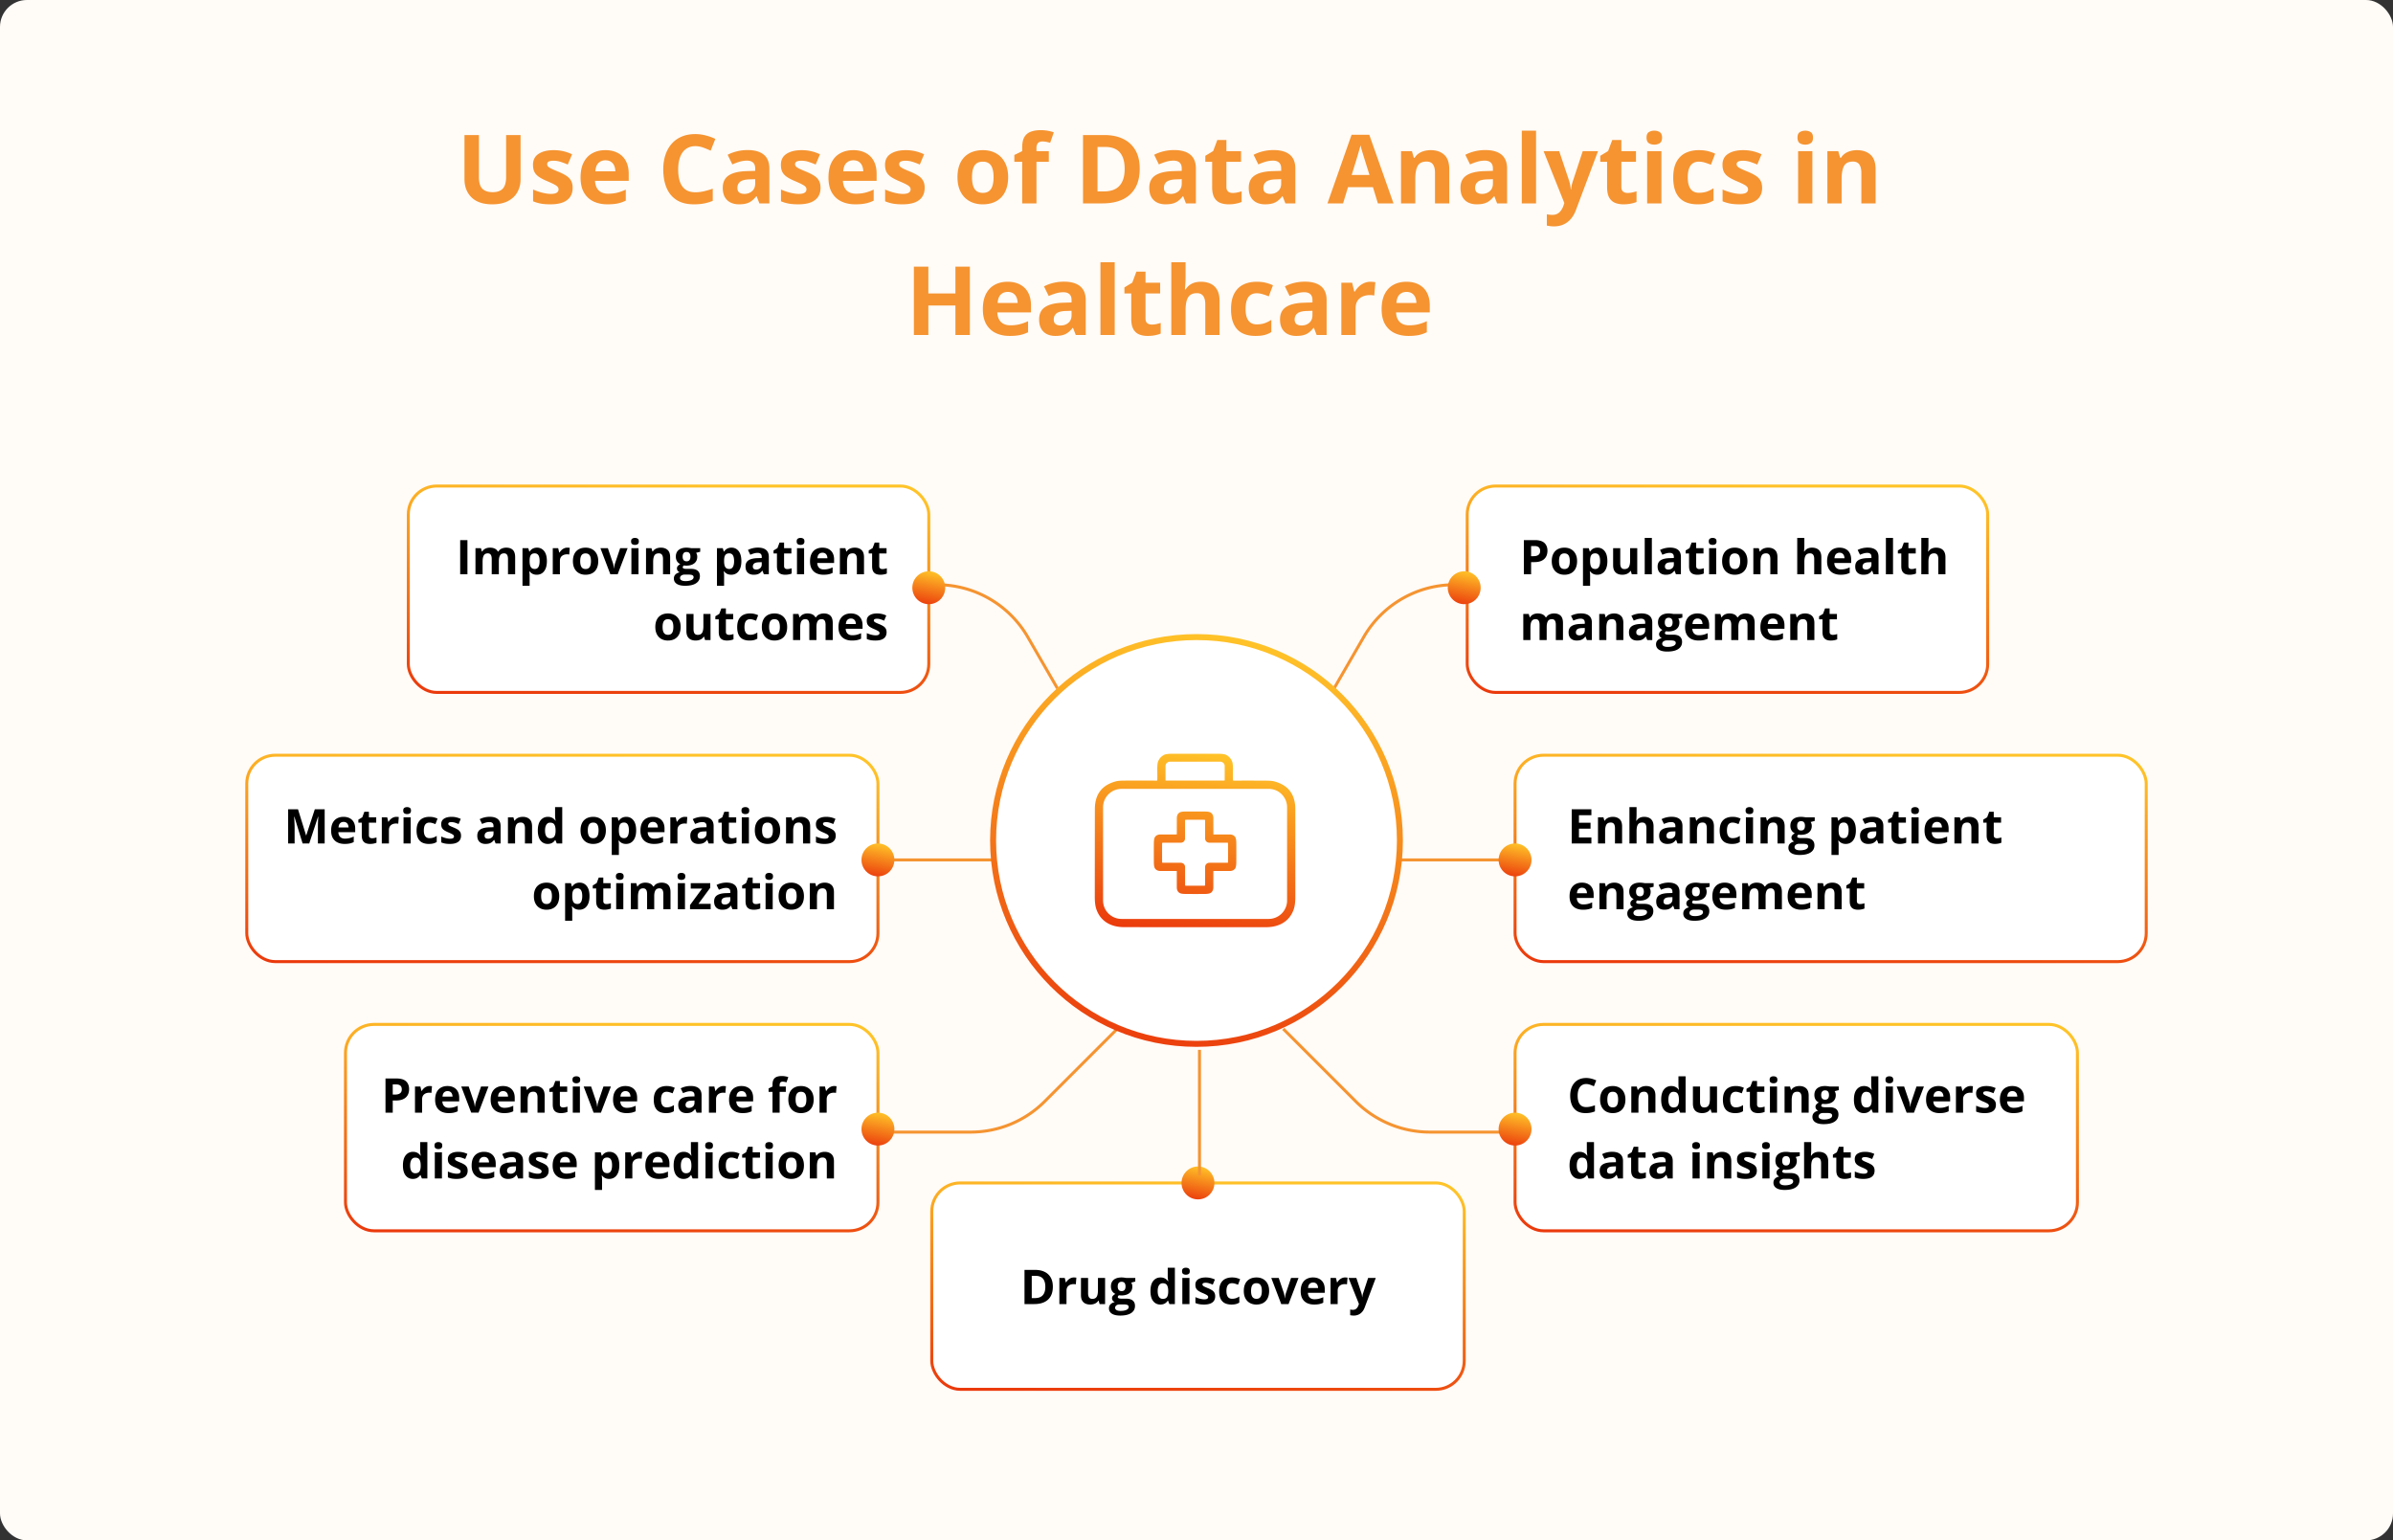 <?xml version="1.0" encoding="UTF-8"?> <svg xmlns="http://www.w3.org/2000/svg" width="800" height="515" fill="none"><rect width="100%" height="100%" fill="#333333" stroke="none"/><rect width="800" height="515" fill="#FFFBF7" rx="9"></rect><path stroke="#F59431" d="M295 287.5h37M467 287.5h37M294.5 378.5h30.003a35 35 0 0 0 24.748-10.251L373.5 344M508 378.5h-30.003a35 35 0 0 1-24.748-10.251L429 344M312.5 195.5h.793a35 35 0 0 1 30.311 17.5l9.896 17.141M487 195.5h-.793a35 35 0 0 0-30.311 17.5L446 230.141"></path><path fill="#F59431" d="M174.031 45.156v14.782q0 2.358-1.047 4.265-1.03 1.89-3.14 3-2.094 1.11-5.282 1.11-4.53 0-6.906-2.313-2.375-2.312-2.375-6.125V45.156h4.828v13.985q0 2.828 1.157 3.968 1.155 1.14 3.422 1.141 1.593 0 2.578-.547 1-.546 1.468-1.687.47-1.14.469-2.907V45.156zm17.407 17.657q0 1.78-.844 3.015-.828 1.219-2.485 1.86-1.656.624-4.125.624-1.827 0-3.14-.234a13 13 0 0 1-2.625-.781v-3.938q1.421.641 3.047 1.063 1.64.406 2.875.406 1.39 0 1.984-.406.609-.422.609-1.094 0-.438-.25-.781-.234-.36-1.031-.797-.796-.453-2.5-1.172-1.641-.687-2.703-1.39-1.047-.704-1.562-1.657-.5-.968-.5-2.453 0-2.422 1.874-3.64 1.891-1.235 5.047-1.235 1.626 0 3.094.328 1.485.328 3.047 1.047l-1.438 3.438a24 24 0 0 0-2.453-.922 7.7 7.7 0 0 0-2.328-.36q-1.047 0-1.578.282t-.531.859q0 .421.266.75.28.329 1.062.734.797.391 2.328 1.016 1.485.609 2.578 1.281 1.094.657 1.688 1.64.594.97.594 2.517m10.921-12.61q2.423 0 4.172.938a6.4 6.4 0 0 1 2.703 2.687q.954 1.766.954 4.313v2.312h-11.266q.078 2.016 1.203 3.172 1.14 1.14 3.156 1.14 1.673 0 3.063-.343t2.859-1.031v3.687q-1.296.64-2.719.938-1.406.296-3.422.296-2.625 0-4.656-.968-2.016-.969-3.172-2.953-1.14-1.985-1.14-5 0-3.063 1.031-5.094 1.047-2.047 2.906-3.063 1.86-1.03 4.328-1.03m.032 3.39q-1.39 0-2.313.891-.906.89-1.047 2.797h6.688q-.016-1.062-.391-1.89a2.93 2.93 0 0 0-1.094-1.313q-.718-.484-1.843-.484m30.062-4.734q-1.39 0-2.469.547a4.9 4.9 0 0 0-1.796 1.547q-.72 1.016-1.094 2.453-.375 1.438-.375 3.235 0 2.421.593 4.14.61 1.703 1.876 2.61 1.265.89 3.265.89 1.39 0 2.781-.312a27 27 0 0 0 3.047-.89v4.062q-1.515.624-2.984.89-1.469.281-3.297.281-3.531 0-5.812-1.453-2.267-1.468-3.36-4.093-1.094-2.64-1.094-6.157 0-2.593.704-4.75.702-2.156 2.062-3.734 1.36-1.579 3.359-2.437 2-.86 4.594-.86 1.704 0 3.406.438 1.719.421 3.282 1.172l-1.563 3.937A26 26 0 0 0 235 49.313a7.7 7.7 0 0 0-2.547-.454m17.485 1.313q3.515 0 5.39 1.531 1.875 1.532 1.875 4.656V68h-3.328l-.922-2.375h-.125q-.75.937-1.531 1.531a5.3 5.3 0 0 1-1.797.875q-1.015.281-2.469.281-1.546 0-2.781-.593a4.42 4.42 0 0 1-1.922-1.813q-.703-1.234-.703-3.125 0-2.78 1.953-4.093 1.953-1.329 5.86-1.47l3.031-.093v-.766q0-1.374-.719-2.015-.719-.64-2-.64-1.266 0-2.484.358-1.219.36-2.438.907l-1.578-3.219q1.391-.735 3.109-1.156a15 15 0 0 1 3.579-.422m2.531 9.734-1.844.063q-2.313.062-3.219.828-.89.765-.89 2.016 0 1.094.64 1.562.641.453 1.672.453 1.531 0 2.578-.906 1.063-.906 1.063-2.578zm21.843 2.907q0 1.78-.843 3.015-.828 1.219-2.485 1.86-1.656.624-4.125.624-1.827 0-3.14-.234a13 13 0 0 1-2.625-.781v-3.938q1.421.641 3.047 1.063 1.64.406 2.875.406 1.39 0 1.984-.406.609-.422.609-1.094 0-.438-.25-.781-.234-.36-1.031-.797-.796-.453-2.5-1.172-1.641-.687-2.703-1.39-1.047-.704-1.563-1.657-.5-.968-.5-2.453 0-2.422 1.876-3.64 1.89-1.235 5.046-1.235 1.626 0 3.094.328 1.485.328 3.047 1.047l-1.437 3.438a24 24 0 0 0-2.454-.922 7.7 7.7 0 0 0-2.328-.36q-1.047 0-1.578.282t-.531.859q0 .421.265.75.282.329 1.063.734.797.391 2.328 1.016 1.485.609 2.578 1.281 1.094.657 1.688 1.64.594.97.593 2.517m10.922-12.61q2.423 0 4.172.938a6.4 6.4 0 0 1 2.703 2.687q.954 1.766.953 4.313v2.312h-11.265q.078 2.016 1.203 3.172 1.14 1.14 3.156 1.14 1.673 0 3.063-.343t2.859-1.031v3.687q-1.296.64-2.719.938-1.406.296-3.421.296-2.625 0-4.657-.968-2.015-.969-3.172-2.953-1.14-1.985-1.14-5 0-3.063 1.031-5.094 1.047-2.047 2.906-3.063 1.86-1.03 4.328-1.03m.032 3.39q-1.39 0-2.313.891-.906.89-1.047 2.797h6.688q-.016-1.062-.391-1.89a2.93 2.93 0 0 0-1.094-1.313q-.718-.484-1.843-.484m23.859 9.22q0 1.78-.844 3.015-.828 1.219-2.484 1.86-1.656.624-4.125.624-1.828 0-3.141-.234a13 13 0 0 1-2.625-.781v-3.938q1.422.641 3.047 1.063 1.64.406 2.875.406 1.391 0 1.984-.406.61-.422.61-1.094 0-.438-.25-.781-.234-.36-1.031-.797-.798-.453-2.5-1.172-1.641-.687-2.703-1.39-1.047-.704-1.563-1.657-.5-.968-.5-2.453 0-2.422 1.875-3.64 1.89-1.235 5.047-1.235 1.624 0 3.094.328a15 15 0 0 1 3.047 1.047l-1.438 3.438a24 24 0 0 0-2.453-.922 7.7 7.7 0 0 0-2.328-.36q-1.047 0-1.578.282t-.532.859q0 .421.266.75.281.329 1.063.734.797.391 2.328 1.016 1.484.609 2.578 1.281 1.093.657 1.687 1.64.594.97.594 2.517m27.906-3.579q0 2.188-.593 3.875-.579 1.687-1.704 2.86a7.16 7.16 0 0 1-2.687 1.75q-1.563.594-3.531.594-1.845 0-3.391-.594a7.5 7.5 0 0 1-2.672-1.75q-1.125-1.172-1.75-2.86-.609-1.687-.609-3.875 0-2.906 1.031-4.922t2.937-3.062 4.547-1.047q2.454 0 4.344 1.047 1.907 1.047 2.985 3.063 1.093 2.015 1.093 4.921m-12.078 0q0 1.72.375 2.891t1.172 1.766q.797.593 2.078.593 1.266 0 2.047-.593.797-.594 1.156-1.766.375-1.172.375-2.89 0-1.735-.375-2.876-.359-1.156-1.156-1.734t-2.078-.578q-1.891 0-2.75 1.297-.844 1.296-.844 3.89m25.672-5.125H346.5V68h-4.766V54.11h-2.625v-2.297l2.625-1.282V49.25q0-2.235.75-3.469a4.08 4.08 0 0 1 2.141-1.75q1.39-.515 3.281-.515 1.39 0 2.532.234 1.14.22 1.859.5l-1.219 3.5q-.546-.172-1.187-.312a7 7 0 0 0-1.469-.141q-1 0-1.469.61-.453.593-.453 1.53v1.094h4.125zm30.391 2.25q0 3.86-1.485 6.453-1.469 2.58-4.265 3.891Q372.468 68 368.531 68h-6.469V45.156h7.172q3.594 0 6.235 1.282 2.64 1.264 4.093 3.765 1.454 2.484 1.454 6.156m-5.032.125q0-2.531-.75-4.156-.733-1.64-2.187-2.422-1.437-.78-3.563-.781h-2.578V64h2.078q3.547 0 5.266-1.89 1.734-1.891 1.734-5.626m16.547-6.312q3.516 0 5.391 1.531 1.875 1.532 1.875 4.656V68h-3.328l-.922-2.375h-.125q-.75.937-1.531 1.531a5.3 5.3 0 0 1-1.797.875q-1.016.281-2.469.281-1.547 0-2.781-.593a4.4 4.4 0 0 1-1.922-1.813q-.703-1.234-.703-3.125 0-2.78 1.953-4.093 1.953-1.329 5.859-1.47l3.031-.093v-.766q0-1.374-.718-2.015-.719-.64-2-.64-1.266 0-2.485.358-1.219.36-2.437.907l-1.578-3.219a13.5 13.5 0 0 1 3.109-1.156 15 15 0 0 1 3.578-.422m2.531 9.734-1.843.063q-2.313.062-3.219.828-.891.765-.891 2.016 0 1.094.641 1.562.64.453 1.672.453 1.531 0 2.578-.906 1.062-.906 1.062-2.578zm17.016 4.61q.781 0 1.516-.157.75-.156 1.484-.39v3.547q-.766.343-1.906.562-1.125.234-2.469.234-1.563 0-2.812-.5-1.234-.515-1.953-1.765-.704-1.266-.704-3.516V54.11h-2.281v-2.015l2.625-1.594 1.375-3.687H410v3.718h4.891v3.578H410v8.422q0 1 .562 1.5.579.485 1.516.485m13.703-14.344q3.516 0 5.391 1.531 1.875 1.532 1.875 4.656V68h-3.328l-.922-2.375h-.125q-.75.937-1.531 1.531a5.3 5.3 0 0 1-1.797.875q-1.016.281-2.469.281-1.547 0-2.781-.593a4.4 4.4 0 0 1-1.922-1.813q-.703-1.234-.703-3.125 0-2.78 1.953-4.093 1.953-1.329 5.859-1.47l3.031-.093v-.766q0-1.374-.718-2.015-.719-.64-2-.64-1.266 0-2.485.358-1.219.36-2.437.907l-1.578-3.219a13.5 13.5 0 0 1 3.109-1.156 15 15 0 0 1 3.578-.422m2.531 9.734-1.843.063q-2.313.062-3.219.828-.891.765-.891 2.016 0 1.094.641 1.562.64.453 1.672.453 1.531 0 2.578-.906 1.062-.906 1.062-2.578zM460.641 68l-1.657-5.437h-8.328L449 68h-5.219l8.063-22.937h5.922L465.859 68zm-2.813-9.5-1.656-5.312a60 60 0 0 0-.422-1.36 161 161 0 0 0-.516-1.703 42 42 0 0 1-.406-1.516q-.156.641-.437 1.594-.265.938-.516 1.781-.25.845-.359 1.203l-1.641 5.313zm20.469-8.297q2.796 0 4.5 1.531 1.703 1.516 1.703 4.875V68h-4.766V57.797q0-1.875-.687-2.828-.672-.954-2.125-.953-2.187 0-2.984 1.484-.798 1.485-.797 4.281V68h-4.766V50.531h3.641l.64 2.235h.266a4.8 4.8 0 0 1 1.39-1.47 6.1 6.1 0 0 1 1.86-.827 8.5 8.5 0 0 1 2.125-.266m18.265-.031q3.516 0 5.391 1.531 1.875 1.532 1.875 4.656V68H500.5l-.922-2.375h-.125q-.75.937-1.531 1.531a5.3 5.3 0 0 1-1.797.875q-1.015.281-2.469.281-1.546 0-2.781-.593a4.4 4.4 0 0 1-1.922-1.813q-.703-1.234-.703-3.125 0-2.78 1.953-4.093 1.953-1.329 5.859-1.47l3.032-.093v-.766q0-1.374-.719-2.015-.719-.64-2-.64-1.266 0-2.484.358-1.219.36-2.438.907l-1.578-3.219q1.391-.735 3.109-1.156a15 15 0 0 1 3.578-.422m2.532 9.734-1.844.063q-2.313.062-3.219.828-.89.765-.89 2.016 0 1.094.64 1.562.641.453 1.672.453 1.531 0 2.578-.906 1.063-.906 1.063-2.578zM513.516 68h-4.766V43.688h4.766zm2.515-17.469h5.219l3.297 9.828q.157.469.265.953.11.485.188 1 .078.516.125 1.079h.094q.093-.845.25-1.578.171-.734.422-1.454l3.234-9.828h5.109l-7.39 19.703q-.673 1.813-1.75 3.016a7 7 0 0 1-2.485 1.828q-1.39.61-3.062.61a9 9 0 0 1-1.406-.094q-.594-.079-1.016-.172V71.64q.329.078.828.14.5.063 1.047.063 1 0 1.719-.422.718-.422 1.203-1.14.484-.704.766-1.548l.281-.859zm28.078 13.985q.781 0 1.516-.157.75-.156 1.484-.39v3.547q-.765.343-1.906.562-1.125.234-2.469.234-1.562 0-2.812-.5-1.235-.515-1.953-1.765-.703-1.266-.703-3.516V54.11h-2.282v-2.015l2.625-1.594 1.375-3.687h3.047v3.718h4.891v3.578h-4.891v8.422q0 1 .563 1.5.578.485 1.515.485m11.313-13.985V68h-4.766V50.531zm-2.375-6.843q1.063 0 1.828.5.765.483.766 1.828 0 1.328-.766 1.843-.765.5-1.828.5-1.078 0-1.844-.5-.75-.515-.75-1.843 0-1.345.75-1.828.766-.5 1.844-.5m14.484 24.624q-2.593 0-4.422-.937-1.827-.953-2.781-2.937-.953-1.984-.953-5.079 0-3.203 1.078-5.218 1.094-2.032 3.016-2.985 1.937-.953 4.484-.953 1.812 0 3.125.36 1.328.344 2.313.828l-1.407 3.687a22 22 0 0 0-2.093-.734 6.6 6.6 0 0 0-1.938-.297q-1.25 0-2.078.594-.829.577-1.234 1.75-.407 1.17-.407 2.937 0 1.734.438 2.875.437 1.14 1.266 1.703.827.547 2.015.547 1.485 0 2.641-.39 1.156-.406 2.25-1.126v4.079a7.8 7.8 0 0 1-2.297.984q-1.188.313-3.016.313m21.563-5.5q0 1.782-.844 3.016-.828 1.219-2.484 1.86-1.658.624-4.125.624-1.829 0-3.141-.234a13 13 0 0 1-2.625-.781v-3.938q1.422.641 3.047 1.063 1.64.406 2.875.406 1.39 0 1.984-.406.61-.422.61-1.094 0-.438-.25-.781-.235-.36-1.032-.797-.796-.453-2.5-1.172-1.64-.687-2.703-1.39-1.047-.704-1.562-1.657-.5-.968-.5-2.453 0-2.422 1.875-3.64 1.89-1.235 5.047-1.235 1.625 0 3.093.328 1.485.328 3.047 1.047l-1.437 3.438a25 25 0 0 0-2.453-.922 7.7 7.7 0 0 0-2.328-.36q-1.047 0-1.579.282-.531.281-.531.859 0 .421.266.75.28.329 1.062.734.798.391 2.328 1.016 1.485.609 2.578 1.281 1.095.657 1.688 1.64.594.97.594 2.517m16.797-12.28V68h-4.766V50.531zm-2.375-6.844q1.062 0 1.828.5.765.483.765 1.828 0 1.328-.765 1.843-.766.5-1.828.5-1.079 0-1.844-.5-.75-.515-.75-1.843 0-1.345.75-1.828.765-.5 1.844-.5m17.312 6.515q2.798 0 4.5 1.531 1.703 1.516 1.703 4.875V68h-4.765V57.797q0-1.875-.688-2.828-.672-.954-2.125-.953-2.187 0-2.984 1.484-.797 1.485-.797 4.281V68h-4.766V50.531h3.641l.641 2.235h.265a4.8 4.8 0 0 1 1.391-1.47 6.1 6.1 0 0 1 1.859-.827 8.5 8.5 0 0 1 2.125-.266M324.234 112h-4.828v-9.859h-9.047V112h-4.843V89.156h4.843v8.953h9.047v-8.953h4.828zm12.61-17.797q2.421 0 4.172.938a6.4 6.4 0 0 1 2.703 2.687q.953 1.766.953 4.313v2.312h-11.266q.078 2.016 1.203 3.172 1.141 1.14 3.157 1.141 1.671 0 3.062-.344t2.86-1.031v3.687q-1.297.64-2.719.938-1.406.296-3.422.296-2.625 0-4.656-.968-2.016-.969-3.172-2.953-1.141-1.985-1.141-5 0-3.063 1.031-5.094 1.047-2.047 2.907-3.063 1.859-1.03 4.328-1.03m.031 3.39q-1.39 0-2.313.891-.906.89-1.046 2.797h6.687q-.015-1.062-.391-1.89a2.93 2.93 0 0 0-1.093-1.313q-.719-.484-1.844-.484m18.828-3.421q3.516 0 5.391 1.531t1.875 4.656V112h-3.328l-.922-2.375h-.125q-.75.937-1.532 1.531a5.2 5.2 0 0 1-1.796.875q-1.016.282-2.469.281-1.547 0-2.781-.593a4.4 4.4 0 0 1-1.922-1.813q-.703-1.234-.703-3.125 0-2.781 1.953-4.093 1.953-1.33 5.859-1.469l3.031-.094v-.766q0-1.374-.718-2.015-.72-.64-2-.64-1.266 0-2.485.359-1.219.36-2.437.906l-1.578-3.219a13.5 13.5 0 0 1 3.109-1.156 15 15 0 0 1 3.578-.422m2.531 9.734-1.843.063q-2.313.061-3.219.828-.891.765-.891 2.015 0 1.094.641 1.563.64.453 1.672.453 1.531 0 2.578-.906 1.062-.906 1.062-2.578zM372.656 112h-4.765V87.688h4.765zm12.375-3.484q.781 0 1.516-.157.75-.156 1.484-.39v3.547q-.765.343-1.906.562-1.125.234-2.469.234-1.562 0-2.812-.5-1.234-.515-1.953-1.765-.703-1.266-.703-3.516v-8.422h-2.282v-2.015l2.625-1.594 1.375-3.687h3.047v3.718h4.891v3.578h-4.891v8.422q0 1 .563 1.5.577.485 1.515.485m11.313-20.829v4.954q0 1.296-.094 2.468a65 65 0 0 1-.125 1.657h.25a5.2 5.2 0 0 1 1.328-1.47 5.5 5.5 0 0 1 1.719-.827 7.4 7.4 0 0 1 2.016-.266q1.89 0 3.296.672 1.407.656 2.188 2.078.781 1.407.781 3.656V112h-4.765v-10.203q0-1.875-.688-2.828-.687-.954-2.125-.953-1.437 0-2.266.671-.828.657-1.171 1.954-.345 1.281-.344 3.14V112h-4.766V87.688zm23.359 24.625q-2.593 0-4.422-.937-1.828-.953-2.781-2.937-.953-1.985-.953-5.079 0-3.203 1.078-5.218 1.093-2.032 3.016-2.985 1.937-.953 4.484-.953 1.812 0 3.125.36 1.328.344 2.312.828l-1.406 3.687a22 22 0 0 0-2.094-.734 6.6 6.6 0 0 0-1.937-.297q-1.25 0-2.078.594-.828.577-1.235 1.75-.405 1.171-.406 2.937 0 1.734.438 2.875.437 1.141 1.265 1.703.828.547 2.016.547 1.485 0 2.641-.391 1.155-.405 2.25-1.124v4.078a7.8 7.8 0 0 1-2.297.984q-1.188.312-3.016.312m16.531-18.14q3.516 0 5.391 1.531t1.875 4.656V112h-3.328l-.922-2.375h-.125q-.75.937-1.531 1.531a5.2 5.2 0 0 1-1.797.875q-1.015.282-2.469.281-1.547 0-2.781-.593a4.4 4.4 0 0 1-1.922-1.813q-.703-1.234-.703-3.125 0-2.781 1.953-4.093 1.953-1.33 5.859-1.469l3.032-.094v-.766q0-1.374-.719-2.015-.719-.64-2-.64-1.266 0-2.485.359a19 19 0 0 0-2.437.906l-1.578-3.219a13.5 13.5 0 0 1 3.109-1.156 15 15 0 0 1 3.578-.422m2.532 9.734-1.844.063q-2.313.061-3.219.828-.891.765-.891 2.015 0 1.094.641 1.563.641.453 1.672.453 1.531 0 2.578-.906 1.063-.906 1.063-2.578zm19.406-9.703q.36 0 .828.047.484.03.781.094l-.359 4.469a3 3 0 0 0-.672-.11 7 7 0 0 0-.734-.047q-.923 0-1.797.235a4.4 4.4 0 0 0-1.547.765 3.6 3.6 0 0 0-1.094 1.375q-.39.844-.39 2.078V112h-4.766V94.531h3.609l.703 2.938h.235a7.3 7.3 0 0 1 1.281-1.625 6.1 6.1 0 0 1 1.766-1.188 5.2 5.2 0 0 1 2.156-.453m11.984 0q2.422 0 4.172.938a6.4 6.4 0 0 1 2.703 2.687q.954 1.766.953 4.313v2.312h-11.265q.078 2.016 1.203 3.172 1.14 1.14 3.156 1.141 1.673 0 3.063-.344a15.6 15.6 0 0 0 2.859-1.031v3.687q-1.297.64-2.719.938-1.406.296-3.422.296-2.625 0-4.656-.968-2.016-.969-3.172-2.953-1.14-1.985-1.14-5 0-3.063 1.031-5.094 1.047-2.047 2.906-3.063 1.86-1.03 4.328-1.03m.032 3.39q-1.391 0-2.313.891-.906.89-1.047 2.797h6.688q-.016-1.062-.391-1.89a2.94 2.94 0 0 0-1.094-1.313q-.718-.484-1.843-.484"></path><circle cx="400" cy="281" r="68" fill="#fff" stroke="url(#a)" stroke-width="2"></circle><rect width="178" height="69" x="115.5" y="342.5" fill="#fff" stroke="url(#b)" rx="9.5"></rect><path fill="#000" d="M132.523 360.578q2.211 0 3.227.953 1.016.945 1.016 2.61 0 .75-.227 1.437a3.15 3.15 0 0 1-.742 1.211q-.508.53-1.359.844-.852.305-2.102.305h-1.039V372h-2.422v-11.422zm-.125 1.984h-1.101v3.391h.797q.68 0 1.179-.18.501-.179.774-.562t.273-.984q0-.845-.468-1.25-.469-.414-1.454-.415m11.211.54q.18 0 .414.023.243.015.391.047l-.18 2.234a1.4 1.4 0 0 0-.336-.054 3.3 3.3 0 0 0-1.265.093 2.2 2.2 0 0 0-.774.383 1.8 1.8 0 0 0-.547.688q-.195.421-.195 1.039V372h-2.383v-8.734h1.805l.352 1.468h.117a3.7 3.7 0 0 1 .64-.812q.391-.375.883-.594a2.6 2.6 0 0 1 1.078-.226m5.993 0q1.21 0 2.086.468a3.2 3.2 0 0 1 1.351 1.344q.477.883.477 2.156v1.157h-5.633q.039 1.007.601 1.585.571.571 1.578.571.837 0 1.532-.172a8 8 0 0 0 1.429-.516v1.844q-.648.32-1.359.469-.703.148-1.711.148-1.312 0-2.328-.484a3.6 3.6 0 0 1-1.586-1.477q-.57-.991-.57-2.5 0-1.53.515-2.547.524-1.023 1.454-1.531.929-.516 2.164-.515m.015 1.695q-.695 0-1.156.445-.453.445-.523 1.399h3.343a2.35 2.35 0 0 0-.195-.946 1.47 1.47 0 0 0-.547-.656q-.36-.242-.922-.242m7.914 7.203-3.328-8.734h2.492l1.688 4.976q.14.438.219.922.085.484.117.867h.062q.023-.414.11-.883.093-.468.242-.906l1.679-4.976h2.493L159.977 372zm10.633-8.898q1.211 0 2.086.468a3.2 3.2 0 0 1 1.352 1.344q.476.883.476 2.156v1.157h-5.633q.04 1.007.602 1.585.57.571 1.578.571.836 0 1.531-.172a8 8 0 0 0 1.43-.516v1.844q-.648.32-1.359.469-.703.148-1.711.148-1.312 0-2.328-.484a3.6 3.6 0 0 1-1.586-1.477q-.571-.991-.571-2.5 0-1.53.516-2.547.523-1.023 1.453-1.531.93-.516 2.164-.515m.016 1.695q-.695 0-1.157.445-.453.445-.523 1.399h3.344a2.35 2.35 0 0 0-.196-.946 1.47 1.47 0 0 0-.546-.656q-.36-.242-.922-.242m10.797-1.695q1.398 0 2.25.765.85.758.851 2.438V372h-2.383v-5.102q0-.937-.343-1.414-.337-.476-1.063-.476-1.094 0-1.492.742-.399.742-.399 2.141V372h-2.382v-8.734h1.82l.32 1.117h.133q.281-.453.695-.735.423-.28.93-.414a4.3 4.3 0 0 1 1.063-.132m9.234 7.156q.39 0 .758-.078.375-.078.742-.196v1.774a4.4 4.4 0 0 1-.953.281 6 6 0 0 1-1.235.117q-.78 0-1.406-.25a2 2 0 0 1-.976-.883q-.352-.632-.352-1.757v-4.211h-1.141v-1.008l1.313-.797.687-1.844h1.524v1.86h2.445v1.789h-2.445v4.211q0 .5.281.75.289.242.758.242m5.656-6.992V372h-2.383v-8.734zm-1.187-3.422q.531 0 .914.25.383.242.383.914 0 .664-.383.922a1.64 1.64 0 0 1-.914.25q-.54 0-.922-.25-.375-.258-.375-.922 0-.672.375-.914.382-.25.922-.25M198.453 372l-3.328-8.734h2.492l1.688 4.976q.14.438.218.922.087.484.118.867h.062q.024-.414.109-.883.094-.468.243-.906l1.679-4.976h2.493L200.898 372zm10.633-8.898q1.211 0 2.086.468a3.2 3.2 0 0 1 1.351 1.344q.477.883.477 2.156v1.157h-5.633q.04 1.007.602 1.585.57.571 1.578.571.836 0 1.531-.172a8 8 0 0 0 1.43-.516v1.844q-.649.32-1.36.469-.703.148-1.71.148-1.314 0-2.329-.484a3.62 3.62 0 0 1-1.586-1.477q-.57-.991-.57-2.5 0-1.53.516-2.547.523-1.023 1.453-1.531.93-.516 2.164-.515m.016 1.695q-.696 0-1.157.445-.453.445-.523 1.399h3.344a2.4 2.4 0 0 0-.196-.946 1.46 1.46 0 0 0-.547-.656q-.358-.242-.921-.242m13.539 7.359q-1.297 0-2.211-.468-.914-.477-1.391-1.469t-.477-2.539q0-1.602.54-2.61.546-1.015 1.507-1.492.97-.476 2.243-.476.906 0 1.562.179.664.173 1.156.414l-.703 1.844a11 11 0 0 0-1.047-.367 3.3 3.3 0 0 0-.968-.149q-.625 0-1.04.297-.414.29-.617.875-.203.587-.203 1.469 0 .867.219 1.438.219.57.633.851.414.274 1.008.274.741 0 1.32-.196.577-.203 1.125-.562v2.039a3.9 3.9 0 0 1-1.149.492q-.593.156-1.507.156m8.265-9.07q1.758 0 2.696.766.937.765.937 2.328V372h-1.664l-.461-1.188h-.062a4.4 4.4 0 0 1-.766.766 2.6 2.6 0 0 1-.898.438q-.508.14-1.235.14-.773 0-1.391-.297a2.2 2.2 0 0 1-.96-.906q-.352-.617-.352-1.562 0-1.391.977-2.047.976-.664 2.929-.735l1.516-.047v-.382q0-.689-.36-1.008-.358-.32-1-.32-.632 0-1.242.179-.609.18-1.218.453l-.79-1.609a6.8 6.8 0 0 1 1.555-.578 7.5 7.5 0 0 1 1.789-.211m1.266 4.867-.922.031q-1.156.031-1.609.414-.446.384-.446 1.008 0 .547.321.782.32.226.836.226.765 0 1.289-.453.531-.453.531-1.289zm9.703-4.851q.18 0 .414.023.243.015.391.047l-.18 2.234a1.4 1.4 0 0 0-.336-.054 3.3 3.3 0 0 0-1.266.093 2.2 2.2 0 0 0-.773.383 1.8 1.8 0 0 0-.547.688q-.195.421-.195 1.039V372H237v-8.734h1.805l.351 1.468h.117q.258-.444.641-.812.39-.375.883-.594a2.6 2.6 0 0 1 1.078-.226m5.992 0q1.211 0 2.086.468a3.2 3.2 0 0 1 1.352 1.344q.476.883.476 2.156v1.157h-5.633q.04 1.007.602 1.585.57.571 1.578.571.836 0 1.531-.172a8 8 0 0 0 1.43-.516v1.844q-.648.32-1.359.469-.703.148-1.711.148-1.312 0-2.328-.484a3.6 3.6 0 0 1-1.586-1.477q-.571-.991-.571-2.5 0-1.53.516-2.547.523-1.023 1.453-1.531.93-.516 2.164-.515m.016 1.695q-.696 0-1.156.445-.454.445-.524 1.399h3.344a2.35 2.35 0 0 0-.195-.946 1.48 1.48 0 0 0-.547-.656q-.36-.242-.922-.242m14.82.258h-2.062V372h-2.383v-6.945h-1.313v-1.149l1.313-.64v-.641q0-1.118.375-1.734a2.03 2.03 0 0 1 1.07-.875q.696-.258 1.641-.258.695 0 1.265.117.57.11.93.25l-.609 1.75a7 7 0 0 0-.594-.156 3.4 3.4 0 0 0-.734-.071q-.501 0-.735.305-.226.297-.226.766v.547h2.062zm9.313 2.562q0 1.094-.297 1.938a3.8 3.8 0 0 1-.852 1.429q-.555.579-1.344.875-.78.297-1.765.297-.922 0-1.696-.297a3.8 3.8 0 0 1-1.335-.875 4.1 4.1 0 0 1-.875-1.429q-.306-.844-.305-1.938 0-1.453.515-2.461a3.54 3.54 0 0 1 1.469-1.531q.953-.523 2.274-.523 1.225 0 2.172.523a3.7 3.7 0 0 1 1.492 1.531q.546 1.008.547 2.461m-6.039 0q0 .86.187 1.445t.586.883 1.039.297q.633 0 1.023-.297.399-.297.579-.883.187-.585.187-1.445 0-.867-.187-1.437-.18-.579-.579-.868-.397-.288-1.039-.289-.945 0-1.375.649-.421.649-.421 1.945m12.882-4.515q.18 0 .414.023.243.015.391.047l-.18 2.234a1.4 1.4 0 0 0-.336-.054 3.3 3.3 0 0 0-1.265.093 2.2 2.2 0 0 0-.774.383 1.8 1.8 0 0 0-.547.688q-.195.421-.195 1.039V372h-2.383v-8.734h1.805l.352 1.468h.117a3.7 3.7 0 0 1 .64-.812q.391-.375.883-.594a2.6 2.6 0 0 1 1.078-.226M138 394.156q-1.46 0-2.383-1.14-.914-1.149-.914-3.368 0-2.242.93-3.39.93-1.156 2.429-1.156.625 0 1.102.171.477.173.82.461.352.29.594.649h.078q-.046-.25-.117-.735a8 8 0 0 1-.062-1.007v-2.797h2.39V394h-1.828l-.461-1.133h-.101q-.227.36-.571.656a2.6 2.6 0 0 1-.804.461q-.47.172-1.102.172m.836-1.898q.976 0 1.375-.578.406-.587.43-1.758v-.258q0-1.273-.391-1.945-.39-.68-1.453-.68-.79 0-1.235.68t-.445 1.961.445 1.929q.454.65 1.274.649m8.906-6.992V394h-2.383v-8.734zm-1.187-3.422q.531 0 .914.25.383.242.383.914 0 .664-.383.922a1.64 1.64 0 0 1-.914.25q-.54 0-.922-.25-.375-.258-.375-.922 0-.672.375-.914.382-.25.922-.25m9.789 9.562q0 .891-.422 1.508-.414.609-1.242.93-.828.312-2.063.312a9 9 0 0 1-1.57-.117 6.4 6.4 0 0 1-1.313-.391v-1.968q.711.32 1.524.531.82.203 1.437.203.696 0 .993-.203.304-.211.304-.547a.65.65 0 0 0-.125-.391q-.117-.179-.515-.398a13 13 0 0 0-1.25-.586 8.3 8.3 0 0 1-1.352-.695 2.37 2.37 0 0 1-.781-.828q-.25-.485-.25-1.227 0-1.21.937-1.82.945-.618 2.524-.617.812 0 1.547.164a7.5 7.5 0 0 1 1.523.523l-.719 1.719a12 12 0 0 0-1.226-.461 3.9 3.9 0 0 0-1.164-.18q-.523 0-.789.141a.46.46 0 0 0-.266.43q0 .21.133.374.14.164.531.368.399.195 1.164.508.743.304 1.289.64.547.328.844.82.297.485.297 1.258m5.461-6.304q1.21 0 2.086.468a3.2 3.2 0 0 1 1.351 1.344q.477.883.477 2.156v1.157h-5.633q.038 1.007.602 1.585.57.571 1.578.571a6.4 6.4 0 0 0 1.531-.172q.695-.172 1.43-.516v1.844q-.65.32-1.36.469-.703.148-1.711.148-1.312 0-2.328-.484a3.6 3.6 0 0 1-1.586-1.477q-.57-.991-.57-2.5 0-1.53.516-2.547.523-1.023 1.453-1.531.929-.516 2.164-.515m.015 1.695q-.695 0-1.156.445-.453.445-.523 1.399h3.343a2.35 2.35 0 0 0-.195-.946 1.47 1.47 0 0 0-.547-.656q-.359-.242-.922-.242m9.414-1.711q1.758 0 2.696.766.937.765.937 2.328V394h-1.664l-.461-1.188h-.062a4.4 4.4 0 0 1-.766.766 2.6 2.6 0 0 1-.898.438q-.508.14-1.235.14-.773 0-1.39-.297a2.2 2.2 0 0 1-.961-.906q-.352-.617-.352-1.562 0-1.391.977-2.047.976-.664 2.929-.735l1.516-.047v-.382q0-.689-.359-1.008-.36-.32-1-.32a4.4 4.4 0 0 0-1.243.179q-.609.18-1.218.453l-.789-1.609a6.8 6.8 0 0 1 1.554-.578 7.5 7.5 0 0 1 1.789-.211m1.266 4.867-.922.031q-1.156.031-1.609.414-.446.384-.446 1.008 0 .547.321.782.32.226.836.226.765 0 1.289-.453.531-.453.531-1.289zm10.922 1.453q0 .891-.422 1.508-.414.609-1.242.93-.828.312-2.063.312a9 9 0 0 1-1.57-.117 6.4 6.4 0 0 1-1.313-.391v-1.968q.711.32 1.524.531.82.203 1.437.203.696 0 .993-.203.304-.211.304-.547a.65.65 0 0 0-.125-.391q-.117-.179-.515-.398a13 13 0 0 0-1.25-.586 8.3 8.3 0 0 1-1.352-.695 2.37 2.37 0 0 1-.781-.828q-.25-.485-.25-1.227 0-1.21.937-1.82.946-.618 2.524-.617.812 0 1.547.164a7.5 7.5 0 0 1 1.523.523l-.719 1.719a12 12 0 0 0-1.226-.461q-.57-.18-1.164-.18-.523 0-.789.141a.46.46 0 0 0-.266.43q0 .21.133.374.141.164.531.368.399.195 1.164.508.743.304 1.289.64.547.328.844.82.297.485.297 1.258m5.461-6.304q1.21 0 2.086.468a3.2 3.2 0 0 1 1.351 1.344q.477.883.477 2.156v1.157h-5.633q.04 1.007.602 1.585.57.571 1.578.571a6.4 6.4 0 0 0 1.531-.172 8 8 0 0 0 1.43-.516v1.844q-.65.32-1.36.469-.702.148-1.711.148-1.313 0-2.328-.484a3.6 3.6 0 0 1-1.586-1.477q-.57-.991-.57-2.5 0-1.53.516-2.547.523-1.023 1.453-1.531.93-.516 2.164-.515m.015 1.695q-.695 0-1.156.445-.453.445-.523 1.399h3.343a2.35 2.35 0 0 0-.195-.946 1.47 1.47 0 0 0-.547-.656q-.359-.242-.922-.242m14.852-1.695q1.476 0 2.383 1.148.914 1.149.914 3.367 0 1.485-.43 2.5-.43 1.008-1.187 1.524-.759.515-1.742.515a3.4 3.4 0 0 1-1.086-.156 2.8 2.8 0 0 1-.774-.414 3.7 3.7 0 0 1-.555-.547h-.125q.063.312.094.641.031.327.031.64v3.524h-2.382v-12.578h1.937l.336 1.132h.109a3.4 3.4 0 0 1 .571-.648q.336-.297.804-.469a3.1 3.1 0 0 1 1.102-.179m-.766 1.906q-.624 0-.992.258-.367.257-.539.773-.164.516-.18 1.305v.258q0 .843.157 1.429.164.587.539.891.383.305 1.047.305.547 0 .898-.305.351-.304.524-.891.179-.594.179-1.445 0-1.28-.398-1.93-.398-.648-1.235-.648m10.907-1.906q.179 0 .414.023.242.015.39.047l-.179 2.234a1.4 1.4 0 0 0-.336-.054 3.3 3.3 0 0 0-1.266.093 2.2 2.2 0 0 0-.773.383 1.8 1.8 0 0 0-.547.688q-.195.421-.196 1.039V394h-2.382v-8.734h1.804l.352 1.468h.117q.257-.444.641-.812.39-.375.882-.594a2.6 2.6 0 0 1 1.079-.226m5.992 0q1.21 0 2.086.468a3.2 3.2 0 0 1 1.351 1.344q.477.883.477 2.156v1.157h-5.633q.04 1.007.602 1.585.57.571 1.578.571a6.4 6.4 0 0 0 1.531-.172 8 8 0 0 0 1.43-.516v1.844q-.65.32-1.36.469-.702.148-1.711.148-1.313 0-2.328-.484a3.6 3.6 0 0 1-1.586-1.477q-.57-.991-.57-2.5 0-1.53.516-2.547.523-1.023 1.453-1.531.93-.516 2.164-.515m.015 1.695q-.695 0-1.156.445-.453.445-.523 1.399h3.343a2.35 2.35 0 0 0-.195-.946 1.47 1.47 0 0 0-.547-.656q-.359-.242-.922-.242m8.602 7.359q-1.46 0-2.383-1.14-.914-1.149-.914-3.368 0-2.242.93-3.39.93-1.156 2.429-1.156.625 0 1.102.171.477.173.82.461.352.29.594.649h.078q-.046-.25-.117-.735a8 8 0 0 1-.062-1.007v-2.797h2.39V394h-1.828l-.461-1.133h-.101q-.227.36-.571.656a2.6 2.6 0 0 1-.804.461q-.47.172-1.102.172m.836-1.898q.976 0 1.375-.578.406-.587.43-1.758v-.258q0-1.273-.391-1.945-.39-.68-1.453-.68-.79 0-1.235.68t-.445 1.961.445 1.929q.454.65 1.274.649m8.906-6.992V394h-2.383v-8.734zm-1.187-3.422q.531 0 .914.25.383.242.383.914 0 .664-.383.922a1.64 1.64 0 0 1-.914.25q-.54 0-.922-.25-.375-.258-.375-.922 0-.672.375-.914.382-.25.922-.25m7.242 12.312q-1.298 0-2.211-.468-.914-.477-1.391-1.469-.476-.993-.476-2.539 0-1.602.539-2.61.546-1.015 1.508-1.492.968-.476 2.242-.476.906 0 1.562.179.664.173 1.157.414l-.704 1.844a11 11 0 0 0-1.046-.367 3.3 3.3 0 0 0-.969-.149q-.625 0-1.039.297-.414.29-.617.875-.204.587-.204 1.469 0 .867.219 1.438.219.57.633.851.414.274 1.008.274.743 0 1.32-.196a5.1 5.1 0 0 0 1.125-.562v2.039a3.9 3.9 0 0 1-1.148.492q-.594.156-1.508.156m8.367-1.898q.39 0 .758-.078.375-.078.742-.196v1.774a4.4 4.4 0 0 1-.953.281 6 6 0 0 1-1.234.117q-.781 0-1.407-.25a2 2 0 0 1-.976-.883q-.352-.632-.352-1.757v-4.211h-1.14v-1.008l1.312-.797.688-1.844h1.523v1.86h2.445v1.789h-2.445v4.211q0 .5.281.75.29.242.758.242m5.656-6.992V394h-2.382v-8.734zm-1.187-3.422q.531 0 .914.25.383.242.383.914 0 .664-.383.922a1.64 1.64 0 0 1-.914.25q-.54 0-.922-.25-.375-.258-.375-.922 0-.672.375-.914.382-.25.922-.25m11.633 7.773q0 1.094-.297 1.938a3.8 3.8 0 0 1-.852 1.429q-.555.579-1.344.875-.78.297-1.765.297-.922 0-1.696-.297a3.8 3.8 0 0 1-1.335-.875 4.1 4.1 0 0 1-.875-1.429q-.306-.844-.305-1.938 0-1.453.515-2.461a3.54 3.54 0 0 1 1.469-1.531q.953-.523 2.274-.523 1.225 0 2.172.523a3.7 3.7 0 0 1 1.492 1.531q.546 1.008.547 2.461m-6.039 0q0 .86.187 1.445t.586.883 1.039.297q.633 0 1.023-.297.399-.297.579-.883.187-.585.187-1.445 0-.867-.187-1.437-.18-.579-.579-.868-.397-.288-1.039-.289-.945 0-1.375.649-.421.649-.421 1.945m12.968-4.515q1.4 0 2.25.765.852.758.852 2.438V394h-2.383v-5.102q0-.937-.344-1.414-.336-.476-1.062-.476-1.094 0-1.492.742-.399.742-.399 2.141V394h-2.383v-8.734h1.821l.32 1.117h.133q.28-.453.695-.735.422-.28.93-.414a4.3 4.3 0 0 1 1.062-.132"></path><rect width="188" height="69" x="506.5" y="342.5" fill="#fff" stroke="url(#c)" rx="9.5"></rect><path fill="#000" d="M530.289 362.43q-.695 0-1.234.273a2.46 2.46 0 0 0-.899.774 3.7 3.7 0 0 0-.547 1.226 6.4 6.4 0 0 0-.187 1.617q0 1.212.297 2.071.304.85.937 1.304.633.446 1.633.446a6.3 6.3 0 0 0 1.391-.157q.702-.156 1.523-.445v2.031a7.3 7.3 0 0 1-1.492.446q-.735.14-1.649.14-1.765 0-2.906-.726-1.133-.735-1.679-2.047-.547-1.32-.547-3.078 0-1.298.351-2.375a5.4 5.4 0 0 1 1.031-1.868 4.56 4.56 0 0 1 1.68-1.218q1-.43 2.297-.43.851 0 1.703.219.86.21 1.641.586l-.781 1.969a13 13 0 0 0-1.29-.532 3.8 3.8 0 0 0-1.273-.226m13.102 5.187q0 1.094-.297 1.938a3.8 3.8 0 0 1-.852 1.429q-.555.579-1.344.875-.78.297-1.765.297-.922 0-1.695-.297a3.76 3.76 0 0 1-1.336-.875 4.1 4.1 0 0 1-.875-1.429q-.305-.844-.305-1.938 0-1.453.516-2.461a3.53 3.53 0 0 1 1.468-1.531q.953-.523 2.274-.523 1.226 0 2.172.523a3.7 3.7 0 0 1 1.492 1.531q.547 1.008.547 2.461m-6.039 0q0 .86.187 1.445t.586.883 1.039.297q.633 0 1.024-.297.398-.297.578-.883.187-.585.187-1.445 0-.867-.187-1.437-.18-.579-.578-.868-.399-.288-1.04-.289-.945 0-1.375.649-.421.649-.421 1.945m12.968-4.515q1.4 0 2.25.765.852.758.852 2.438V372h-2.383v-5.102q0-.937-.344-1.414-.336-.476-1.062-.476-1.094 0-1.492.742-.399.742-.399 2.141V372h-2.383v-8.734h1.821l.32 1.117h.133q.28-.453.695-.735.422-.28.93-.414a4.3 4.3 0 0 1 1.062-.132m8.321 9.054q-1.462 0-2.383-1.14-.915-1.149-.914-3.368 0-2.242.929-3.39.93-1.156 2.43-1.156.625 0 1.102.171.476.173.82.461.351.29.594.649h.078q-.046-.25-.117-.735a8 8 0 0 1-.063-1.007v-2.797h2.391V372h-1.828l-.461-1.133h-.102q-.226.36-.57.656a2.6 2.6 0 0 1-.805.461q-.469.172-1.101.172m.836-1.898q.976 0 1.375-.578.406-.587.429-1.758v-.258q0-1.273-.39-1.945-.391-.68-1.453-.68-.79 0-1.235.68t-.445 1.961.445 1.929q.453.65 1.274.649m14.539-6.992V372h-1.828l-.321-1.117h-.125a2.4 2.4 0 0 1-.703.726 3 3 0 0 1-.93.414q-.508.133-1.054.133-.938 0-1.633-.328a2.43 2.43 0 0 1-1.086-1.039q-.383-.703-.383-1.828v-5.695h2.383v5.101q0 .938.336 1.414.336.477 1.07.477.727 0 1.141-.328.414-.336.578-.977.172-.648.172-1.578v-4.109zm6.046 8.89q-1.296 0-2.21-.468-.914-.477-1.391-1.469t-.477-2.539q0-1.602.539-2.61.548-1.015 1.508-1.492.969-.476 2.242-.476.907 0 1.563.179.664.173 1.156.414l-.703 1.844a11 11 0 0 0-1.047-.367 3.3 3.3 0 0 0-.969-.149q-.625 0-1.039.297-.413.29-.617.875-.203.587-.203 1.469 0 .867.219 1.438.219.57.633.851.414.274 1.007.274.742 0 1.321-.196.577-.203 1.125-.562v2.039a3.9 3.9 0 0 1-1.149.492q-.593.156-1.508.156m8.368-1.898q.39 0 .758-.078.375-.078.742-.196v1.774a4.4 4.4 0 0 1-.953.281 6 6 0 0 1-1.235.117q-.781 0-1.406-.25a2 2 0 0 1-.977-.883q-.351-.632-.351-1.757v-4.211h-1.141v-1.008l1.313-.797.687-1.844h1.524v1.86h2.445v1.789h-2.445v4.211q0 .5.281.75.289.242.758.242m5.656-6.992V372h-2.383v-8.734zm-1.188-3.422q.532 0 .914.25.383.242.383.914 0 .664-.383.922-.382.25-.914.25-.538 0-.921-.25-.375-.258-.375-.922 0-.672.375-.914.383-.25.921-.25m8.657 3.258q1.398 0 2.25.765.85.758.851 2.438V372h-2.383v-5.102q0-.937-.343-1.414-.336-.476-1.063-.476-1.093 0-1.492.742-.398.742-.398 2.141V372h-2.383v-8.734h1.82l.32 1.117h.133q.282-.453.695-.735.423-.28.93-.414a4.3 4.3 0 0 1 1.063-.132m8.109 12.742q-1.828 0-2.797-.641-.96-.633-.961-1.781 0-.789.492-1.32.493-.532 1.446-.758a1.6 1.6 0 0 1-.641-.508 1.23 1.23 0 0 1-.273-.758q0-.5.289-.828.288-.336.836-.656a2.37 2.37 0 0 1-1.094-.953q-.399-.656-.399-1.547 0-.954.415-1.617.422-.672 1.218-1.024.806-.351 1.953-.351.243 0 .563.031t.586.07q.274.039.367.063h3.047v1.211l-1.367.351q.187.29.281.617.094.329.094.696 0 1.406-.985 2.195-.976.781-2.718.781a15 15 0 0 1-.782-.062 1.1 1.1 0 0 0-.273.297.6.6 0 0 0-.094.328q0 .171.141.289.149.11.437.172.297.054.735.054h1.484q1.438 0 2.188.617.757.618.757 1.813 0 1.532-1.281 2.375-1.273.844-3.664.844m.102-1.555q.85 0 1.461-.164.616-.156.945-.453a.9.9 0 0 0 .328-.695q0-.329-.195-.524-.188-.187-.578-.265a5 5 0 0 0-.985-.079h-1.234a2.1 2.1 0 0 0-.789.141 1.34 1.34 0 0 0-.547.391.93.93 0 0 0-.203.593q0 .492.469.774.476.28 1.328.281m.382-6.625q.672 0 .985-.414t.312-1.125q0-.789-.328-1.18-.32-.398-.969-.398-.655 0-.984.398-.328.391-.328 1.18 0 .711.32 1.125.329.414.992.414m12.93 4.492q-1.46 0-2.383-1.14-.914-1.149-.914-3.368 0-2.242.93-3.39.93-1.156 2.43-1.156.624 0 1.101.171.477.173.82.461.353.29.594.649h.078q-.046-.25-.117-.735a8 8 0 0 1-.062-1.007v-2.797h2.39V372h-1.828l-.461-1.133h-.101q-.226.36-.571.656a2.6 2.6 0 0 1-.804.461q-.47.172-1.102.172m.836-1.898q.976 0 1.375-.578.406-.587.43-1.758v-.258q0-1.273-.391-1.945-.39-.68-1.453-.68-.789 0-1.234.68-.446.68-.446 1.961t.446 1.929q.453.65 1.273.649m8.906-6.992V372h-2.382v-8.734zm-1.187-3.422q.531 0 .914.25.383.242.383.914 0 .664-.383.922a1.64 1.64 0 0 1-.914.25q-.54 0-.922-.25-.375-.258-.375-.922 0-.672.375-.914.382-.25.922-.25M637.406 372l-3.328-8.734h2.492l1.688 4.976q.14.438.219.922.086.484.117.867h.062q.023-.414.11-.883.093-.468.242-.906l1.68-4.976h2.492L639.852 372zm10.633-8.898q1.211 0 2.086.468a3.2 3.2 0 0 1 1.352 1.344q.476.883.476 2.156v1.157h-5.633q.04 1.007.602 1.585.57.571 1.578.571.836 0 1.531-.172a8 8 0 0 0 1.43-.516v1.844q-.648.32-1.359.469-.704.148-1.711.148-1.312 0-2.329-.484a3.6 3.6 0 0 1-1.585-1.477q-.571-.991-.571-2.5 0-1.53.516-2.547.523-1.023 1.453-1.531.93-.516 2.164-.515m.016 1.695q-.696 0-1.157.445-.453.445-.523 1.399h3.344a2.35 2.35 0 0 0-.196-.946 1.47 1.47 0 0 0-.546-.656q-.36-.242-.922-.242m10.711-1.695q.178 0 .414.023.241.015.39.047l-.179 2.234a1.4 1.4 0 0 0-.336-.054 3.3 3.3 0 0 0-1.266.093 2.2 2.2 0 0 0-.773.383 1.8 1.8 0 0 0-.547.688q-.196.421-.196 1.039V372h-2.382v-8.734h1.804l.352 1.468h.117q.258-.444.641-.812.39-.375.883-.594a2.6 2.6 0 0 1 1.078-.226m8.484 6.304q0 .891-.422 1.508-.414.609-1.242.93-.828.312-2.063.312a9 9 0 0 1-1.57-.117 6.4 6.4 0 0 1-1.312-.391v-1.968q.71.32 1.523.531.82.203 1.438.203.695 0 .992-.203.304-.211.304-.547a.65.65 0 0 0-.125-.391q-.117-.179-.515-.398a13 13 0 0 0-1.25-.586 8.3 8.3 0 0 1-1.352-.695 2.37 2.37 0 0 1-.781-.828q-.25-.485-.25-1.227 0-1.21.937-1.82.946-.618 2.524-.617.813 0 1.547.164a7.5 7.5 0 0 1 1.523.523l-.718 1.719a12 12 0 0 0-1.227-.461q-.57-.18-1.164-.18-.524 0-.789.141a.46.46 0 0 0-.266.43q0 .21.133.374.141.164.531.368.399.195 1.164.508.743.304 1.289.64.547.328.844.82.297.485.297 1.258m5.461-6.304q1.211 0 2.086.468a3.2 3.2 0 0 1 1.351 1.344q.477.883.477 2.156v1.157h-5.633q.04 1.007.602 1.585.57.571 1.578.571.836 0 1.531-.172a8 8 0 0 0 1.43-.516v1.844q-.649.32-1.36.469-.702.148-1.711.148-1.312 0-2.328-.484a3.6 3.6 0 0 1-1.586-1.477q-.57-.991-.57-2.5 0-1.53.516-2.547.523-1.023 1.453-1.531.93-.516 2.164-.515m.016 1.695q-.696 0-1.157.445-.453.445-.523 1.399h3.344a2.4 2.4 0 0 0-.196-.946 1.46 1.46 0 0 0-.547-.656q-.359-.242-.921-.242m-144.711 29.359q-1.462 0-2.383-1.14-.915-1.149-.914-3.368 0-2.242.929-3.39.93-1.156 2.43-1.156.625 0 1.102.171.476.173.82.461.351.29.594.649h.078q-.046-.25-.117-.735a8 8 0 0 1-.063-1.007v-2.797h2.391V394h-1.828l-.461-1.133h-.102q-.226.36-.57.656a2.6 2.6 0 0 1-.805.461 3.2 3.2 0 0 1-1.101.172m.836-1.898q.976 0 1.375-.578.406-.587.429-1.758v-.258q0-1.273-.39-1.945-.391-.68-1.454-.68-.789 0-1.234.68t-.445 1.961.445 1.929q.453.65 1.274.649m10.101-7.172q1.758 0 2.695.766.938.765.938 2.328V394h-1.664l-.461-1.188h-.063q-.375.47-.765.766-.391.297-.899.438-.507.14-1.234.14-.774 0-1.391-.297a2.2 2.2 0 0 1-.961-.906q-.351-.617-.351-1.562 0-1.391.976-2.047.977-.664 2.93-.735l1.516-.047v-.382q0-.689-.36-1.008-.359-.32-1-.32-.632 0-1.242.179-.609.18-1.219.453l-.789-1.609a6.8 6.8 0 0 1 1.555-.578 7.5 7.5 0 0 1 1.789-.211m1.266 4.867-.922.031q-1.156.031-1.609.414-.446.384-.446 1.008 0 .547.32.782.321.226.836.226.766 0 1.29-.453.531-.453.531-1.289zm8.508 2.305q.39 0 .757-.078.375-.078.743-.196v1.774a4.4 4.4 0 0 1-.954.281 6 6 0 0 1-1.234.117q-.782 0-1.406-.25a2 2 0 0 1-.977-.883q-.351-.632-.351-1.757v-4.211h-1.141v-1.008l1.313-.797.687-1.844h1.524v1.86h2.445v1.789h-2.445v4.211q0 .5.281.75.288.242.758.242m6.851-7.172q1.758 0 2.695.766.938.765.938 2.328V394h-1.664l-.461-1.188h-.063q-.375.47-.765.766-.391.297-.899.438-.507.14-1.234.14-.774 0-1.391-.297a2.2 2.2 0 0 1-.961-.906q-.351-.617-.351-1.562 0-1.391.976-2.047.977-.664 2.93-.735l1.516-.047v-.382q0-.689-.36-1.008-.359-.32-1-.32-.633 0-1.242.179-.609.18-1.219.453l-.789-1.609a6.8 6.8 0 0 1 1.555-.578 7.5 7.5 0 0 1 1.789-.211m1.266 4.867-.922.031q-1.156.031-1.61.414-.445.384-.445 1.008 0 .547.321.782.32.226.835.226.767 0 1.289-.453.532-.453.532-1.289zm11.367-4.687V394h-2.383v-8.734zm-1.188-3.422q.532 0 .915.25.382.242.382.914 0 .664-.382.922-.383.25-.915.25-.538 0-.921-.25-.375-.258-.375-.922 0-.672.375-.914.383-.25.921-.25m8.657 3.258q1.398 0 2.25.765.85.758.851 2.438V394h-2.383v-5.102q0-.937-.343-1.414-.336-.476-1.063-.476-1.093 0-1.492.742-.398.742-.398 2.141V394h-2.383v-8.734h1.82l.32 1.117h.133q.281-.453.696-.735a3.1 3.1 0 0 1 .929-.414 4.3 4.3 0 0 1 1.063-.132m11.648 6.304q0 .891-.422 1.508-.414.609-1.242.93-.829.312-2.062.312-.915 0-1.571-.117a6.4 6.4 0 0 1-1.312-.391v-1.968q.711.32 1.523.531.82.203 1.438.203.695 0 .992-.203.305-.211.305-.547a.65.65 0 0 0-.125-.391q-.118-.179-.516-.398a13 13 0 0 0-1.25-.586 8.3 8.3 0 0 1-1.352-.695 2.37 2.37 0 0 1-.781-.828q-.25-.485-.25-1.227 0-1.21.938-1.82.945-.618 2.523-.617.813 0 1.547.164a7.5 7.5 0 0 1 1.523.523l-.718 1.719a12 12 0 0 0-1.227-.461q-.57-.18-1.164-.18-.524 0-.789.141a.46.46 0 0 0-.266.43q0 .21.133.374.141.164.531.368.399.195 1.164.508.742.304 1.29.64.546.328.843.82.297.485.297 1.258m4.242-6.14V394h-2.382v-8.734zm-1.187-3.422q.531 0 .914.25.383.242.383.914 0 .664-.383.922a1.64 1.64 0 0 1-.914.25q-.54 0-.922-.25-.375-.258-.375-.922 0-.672.375-.914.382-.25.922-.25m6.25 16q-1.828 0-2.797-.641-.961-.633-.961-1.781 0-.789.492-1.32.492-.532 1.445-.758a1.6 1.6 0 0 1-.64-.508 1.24 1.24 0 0 1-.274-.758q0-.5.29-.828.288-.336.835-.656a2.37 2.37 0 0 1-1.093-.953q-.399-.656-.399-1.547 0-.954.414-1.617.423-.672 1.219-1.024.806-.351 1.953-.351.243 0 .563.031t.586.07q.273.039.367.063h3.047v1.211l-1.368.351q.188.29.282.617.094.329.094.696 0 1.406-.985 2.195-.976.781-2.719.781a15 15 0 0 1-.781-.062q-.18.14-.273.297a.6.6 0 0 0-.094.328q0 .171.141.289.148.11.437.172.297.054.734.054h1.485q1.437 0 2.187.617.759.618.758 1.813 0 1.532-1.281 2.375-1.273.844-3.664.844m.101-1.555q.852 0 1.461-.164.618-.156.946-.453a.9.9 0 0 0 .328-.695q0-.329-.196-.524-.187-.187-.578-.265a5 5 0 0 0-.984-.079h-1.234a2.1 2.1 0 0 0-.789.141q-.345.14-.547.391a.93.93 0 0 0-.203.593q0 .492.468.774.477.28 1.328.281m.383-6.625q.672 0 .985-.414t.312-1.125q0-.789-.328-1.18-.321-.398-.969-.398-.655 0-.984.398-.328.391-.328 1.18 0 .711.32 1.125.328.414.992.414m8.391-7.82v2.476q0 .649-.047 1.235-.039.585-.063.828h.125q.282-.453.665-.735.39-.28.859-.414a3.7 3.7 0 0 1 1.008-.132q.945 0 1.648.336.703.328 1.094 1.039.39.703.391 1.828V394h-2.383v-5.102q0-.937-.344-1.414t-1.063-.476q-.718 0-1.132.336-.414.328-.586.976-.172.64-.172 1.571V394h-2.383v-12.156zm11.812 10.414q.391 0 .758-.078.376-.078.742-.196v1.774a4.4 4.4 0 0 1-.953.281 6 6 0 0 1-1.234.117q-.782 0-1.406-.25a2 2 0 0 1-.977-.883q-.352-.632-.352-1.757v-4.211h-1.14v-1.008l1.312-.797.688-1.844h1.523v1.86h2.446v1.789h-2.446v4.211q0 .5.281.75.29.242.758.242m9.368-.852q0 .891-.422 1.508-.414.609-1.243.93-.828.312-2.062.312a9 9 0 0 1-1.57-.117 6.4 6.4 0 0 1-1.313-.391v-1.968q.711.32 1.524.531.82.203 1.437.203.696 0 .992-.203.305-.211.305-.547a.65.65 0 0 0-.125-.391q-.117-.179-.516-.398-.398-.226-1.25-.586a8.3 8.3 0 0 1-1.351-.695 2.4 2.4 0 0 1-.782-.828q-.25-.485-.25-1.227 0-1.21.938-1.82.945-.618 2.523-.617.813 0 1.547.164a7.5 7.5 0 0 1 1.524.523l-.719 1.719a12 12 0 0 0-1.227-.461q-.57-.18-1.164-.18-.524 0-.789.141a.46.46 0 0 0-.265.43q0 .21.132.374.14.164.532.368.398.195 1.164.508.742.304 1.289.64.546.328.844.82.297.485.297 1.258"></path><rect width="178" height="69" x="311.5" y="395.5" fill="#fff" stroke="url(#d)" rx="9.5"></rect><path fill="#000" d="M351.977 430.18q0 1.93-.743 3.226-.734 1.29-2.132 1.946-1.399.648-3.368.648H342.5v-11.422h3.586q1.797 0 3.117.641a4.6 4.6 0 0 1 2.047 1.883q.726 1.242.727 3.078m-2.516.062q0-1.266-.375-2.078-.367-.82-1.094-1.211-.719-.39-1.781-.391h-1.289V434h1.039q1.773 0 2.633-.945.867-.946.867-2.813m9.57-3.14q.18 0 .414.023.243.015.391.047l-.18 2.234a1.4 1.4 0 0 0-.336-.054 3.3 3.3 0 0 0-1.265.093 2.2 2.2 0 0 0-.774.383 1.8 1.8 0 0 0-.547.688q-.195.421-.195 1.039V436h-2.383v-8.734h1.805l.351 1.468h.118a3.7 3.7 0 0 1 .64-.812q.391-.375.883-.594a2.6 2.6 0 0 1 1.078-.226m10.407.164V436h-1.829l-.32-1.117h-.125a2.4 2.4 0 0 1-.703.726 3 3 0 0 1-.93.414q-.507.133-1.054.133-.938 0-1.633-.328a2.43 2.43 0 0 1-1.086-1.039q-.383-.703-.383-1.828v-5.695h2.383v5.101q0 .938.336 1.414.335.477 1.07.477.726 0 1.141-.328.413-.336.578-.977.171-.648.172-1.578v-4.109zm5.054 12.578q-1.828 0-2.797-.641-.96-.633-.961-1.781 0-.789.493-1.32.491-.532 1.445-.758a1.6 1.6 0 0 1-.641-.508 1.23 1.23 0 0 1-.273-.758q0-.5.289-.828.289-.336.836-.656a2.37 2.37 0 0 1-1.094-.953q-.399-.656-.398-1.547 0-.954.414-1.617.421-.672 1.218-1.024.805-.351 1.954-.351.242 0 .562.031t.586.07q.274.039.367.063h3.047v1.211l-1.367.351q.188.29.281.617.094.329.094.696 0 1.406-.985 2.195-.977.781-2.718.781a15 15 0 0 1-.782-.062q-.178.14-.273.297a.63.63 0 0 0-.094.328q0 .171.141.289.149.11.437.172.297.054.735.054h1.484q1.438 0 2.188.617.758.618.758 1.813 0 1.532-1.282 2.375-1.273.844-3.664.844m.102-1.555q.85 0 1.461-.164.617-.156.945-.453a.9.9 0 0 0 .328-.695q0-.329-.195-.524-.188-.187-.578-.265a5 5 0 0 0-.985-.079h-1.234a2.1 2.1 0 0 0-.789.141 1.34 1.34 0 0 0-.547.391.93.93 0 0 0-.203.593q0 .492.469.774.476.28 1.328.281m.383-6.625q.671 0 .984-.414t.312-1.125q0-.789-.328-1.18-.32-.398-.968-.398-.657 0-.985.398-.328.391-.328 1.18 0 .711.32 1.125.329.414.993.414m12.929 4.492q-1.46 0-2.383-1.14-.914-1.149-.914-3.368 0-2.242.93-3.39.93-1.156 2.43-1.156.625 0 1.101.171a2.7 2.7 0 0 1 .821.461q.351.29.593.649h.078q-.046-.25-.117-.735a8 8 0 0 1-.062-1.007v-2.797h2.39V436h-1.828l-.461-1.133h-.101q-.226.36-.571.656a2.6 2.6 0 0 1-.804.461q-.47.172-1.102.172m.836-1.898q.977 0 1.375-.578.406-.587.43-1.758v-.258q0-1.273-.391-1.945-.39-.68-1.453-.68-.789 0-1.234.68-.446.68-.446 1.961t.446 1.929q.453.65 1.273.649m8.906-6.992V436h-2.382v-8.734zm-1.187-3.422q.531 0 .914.25.383.242.383.914 0 .664-.383.922a1.64 1.64 0 0 1-.914.25q-.539 0-.922-.25-.375-.258-.375-.922 0-.672.375-.914.383-.25.922-.25m9.789 9.562q0 .891-.422 1.508-.414.609-1.242.93-.828.312-2.063.312a9 9 0 0 1-1.57-.117 6.4 6.4 0 0 1-1.312-.391v-1.968q.71.32 1.523.531.82.203 1.438.203.695 0 .992-.203.304-.211.304-.547a.65.65 0 0 0-.125-.391q-.117-.179-.515-.398a13 13 0 0 0-1.25-.586 8.3 8.3 0 0 1-1.352-.695 2.37 2.37 0 0 1-.781-.828q-.25-.485-.25-1.227 0-1.21.937-1.82.946-.618 2.524-.617.813 0 1.547.164a7.5 7.5 0 0 1 1.523.523l-.718 1.719a12 12 0 0 0-1.227-.461q-.57-.18-1.164-.18-.524 0-.789.141a.46.46 0 0 0-.266.43q0 .21.133.374.141.164.531.368.399.195 1.164.508.743.304 1.289.64.547.328.844.82.297.485.297 1.258m5.406 2.75q-1.296 0-2.211-.468-.914-.477-1.39-1.469-.477-.993-.477-2.539 0-1.602.539-2.61.547-1.015 1.508-1.492.969-.476 2.242-.476.906 0 1.563.179.663.173 1.156.414l-.703 1.844a11 11 0 0 0-1.047-.367 3.3 3.3 0 0 0-.969-.149q-.624 0-1.039.297-.414.29-.617.875-.203.587-.203 1.469 0 .867.219 1.438.218.57.632.851.414.274 1.008.274.742 0 1.321-.196.578-.203 1.124-.562v2.039a3.9 3.9 0 0 1-1.148.492q-.594.156-1.508.156m12.625-4.539q0 1.094-.297 1.938a3.8 3.8 0 0 1-.851 1.429q-.555.579-1.344.875-.781.297-1.766.297a4.7 4.7 0 0 1-1.695-.297 3.8 3.8 0 0 1-1.336-.875 4.1 4.1 0 0 1-.875-1.429q-.305-.844-.305-1.938 0-1.453.516-2.461a3.54 3.54 0 0 1 1.469-1.531q.953-.523 2.273-.523 1.227 0 2.172.523a3.67 3.67 0 0 1 1.492 1.531q.547 1.008.547 2.461m-6.039 0q0 .86.188 1.445.187.586.586.883t1.039.297q.633 0 1.023-.297.399-.297.578-.883.188-.585.188-1.445 0-.867-.188-1.437-.18-.579-.578-.868-.399-.288-1.039-.289-.945 0-1.375.649-.422.649-.422 1.945M428.328 436 425 427.266h2.492l1.688 4.976q.14.438.218.922.087.484.118.867h.062q.024-.414.11-.883.093-.468.242-.906l1.679-4.976h2.493L430.773 436zm10.633-8.898q1.211 0 2.086.468a3.2 3.2 0 0 1 1.351 1.344q.477.883.477 2.156v1.157h-5.633q.04 1.007.602 1.585.57.571 1.578.571.836 0 1.531-.172a8 8 0 0 0 1.43-.516v1.844q-.649.32-1.36.469-.702.148-1.711.148-1.312 0-2.328-.484a3.6 3.6 0 0 1-1.586-1.477q-.57-.991-.57-2.5 0-1.53.516-2.547.523-1.023 1.453-1.531.93-.516 2.164-.515m.016 1.695q-.695 0-1.157.445-.453.445-.523 1.399h3.344a2.4 2.4 0 0 0-.196-.946 1.46 1.46 0 0 0-.547-.656q-.359-.242-.921-.242m10.711-1.695q.179 0 .414.023.241.015.39.047l-.18 2.234a1.4 1.4 0 0 0-.335-.054 3.3 3.3 0 0 0-1.266.093 2.2 2.2 0 0 0-.773.383 1.8 1.8 0 0 0-.547.688q-.196.421-.196 1.039V436h-2.383v-8.734h1.805l.352 1.468h.117q.257-.444.641-.812.39-.375.882-.594a2.6 2.6 0 0 1 1.079-.226m1.14.164h2.61l1.648 4.914q.078.234.133.476a7.4 7.4 0 0 1 .156 1.039h.047q.047-.421.125-.789.085-.368.211-.726l1.617-4.914h2.555l-3.696 9.851q-.335.906-.875 1.508a3.5 3.5 0 0 1-1.242.914 3.8 3.8 0 0 1-1.531.305q-.406 0-.703-.047a6 6 0 0 1-.508-.086v-1.891q.163.04.414.071.25.03.523.031.5 0 .86-.211.359-.212.601-.57a3 3 0 0 0 .383-.774l.141-.429z"></path><rect width="211" height="69" x="82.5" y="252.5" fill="#fff" stroke="url(#e)" rx="9.5"></rect><path fill="#000" d="m101.164 282-2.75-8.961h-.07l.047.969q.04.64.07 1.367.03.726.031 1.313V282h-2.164v-11.422h3.297l2.703 8.734h.047l2.867-8.734h3.297V282h-2.258v-5.406q0-.54.016-1.242.023-.703.055-1.336l.046-.961h-.07L103.383 282zm13.672-8.898q1.211 0 2.086.468a3.2 3.2 0 0 1 1.351 1.344q.477.883.477 2.156v1.157h-5.633q.04 1.007.602 1.585.57.571 1.578.571.836 0 1.531-.172a8 8 0 0 0 1.43-.516v1.844q-.648.32-1.36.469-.703.148-1.71.148-1.314 0-2.329-.484a3.62 3.62 0 0 1-1.586-1.477q-.57-.991-.57-2.5 0-1.53.516-2.547.523-1.023 1.453-1.531.93-.516 2.164-.515m.016 1.695q-.696 0-1.157.445-.453.445-.523 1.399h3.344a2.4 2.4 0 0 0-.196-.946 1.46 1.46 0 0 0-.547-.656q-.358-.242-.921-.242m9.515 5.461q.391 0 .758-.078.375-.079.742-.196v1.774a4.4 4.4 0 0 1-.953.281 6 6 0 0 1-1.234.117q-.781 0-1.407-.25a2 2 0 0 1-.976-.883q-.352-.632-.352-1.757v-4.211h-1.14v-1.008l1.312-.797.688-1.844h1.523v1.86h2.445v1.789h-2.445v4.211q0 .5.281.75.29.242.758.242m8.149-7.156q.179 0 .414.023.242.015.39.047l-.179 2.234a1.4 1.4 0 0 0-.336-.054 3.3 3.3 0 0 0-1.266.093 2.2 2.2 0 0 0-.773.383 1.8 1.8 0 0 0-.547.688q-.196.421-.196 1.039V282h-2.382v-8.734h1.804l.352 1.468h.117q.257-.444.641-.812.39-.375.883-.594a2.6 2.6 0 0 1 1.078-.226m4.773.164V282h-2.383v-8.734zm-1.187-3.422q.53 0 .914.25.382.242.382.914 0 .664-.382.922-.383.25-.914.25-.54 0-.922-.25-.375-.258-.375-.922 0-.672.375-.914.382-.25.922-.25m7.242 12.312q-1.298 0-2.211-.468-.915-.477-1.391-1.469t-.476-2.539q0-1.602.539-2.61.546-1.015 1.507-1.492.97-.476 2.243-.476.906 0 1.562.179.664.173 1.156.414l-.703 1.844a11 11 0 0 0-1.047-.367 3.3 3.3 0 0 0-.968-.149q-.625 0-1.039.297-.414.29-.618.875-.203.587-.203 1.469 0 .867.219 1.438.219.57.633.851.414.274 1.008.274.742 0 1.32-.196.577-.203 1.125-.562v2.039a3.9 3.9 0 0 1-1.148.492q-.594.156-1.508.156m10.781-2.75q0 .891-.422 1.508-.414.609-1.242.93-.828.312-2.063.312a9 9 0 0 1-1.57-.117 6.4 6.4 0 0 1-1.312-.391v-1.968q.71.32 1.523.531.82.203 1.438.203.695 0 .992-.203.304-.211.304-.547a.65.65 0 0 0-.125-.391q-.117-.179-.515-.398a13 13 0 0 0-1.25-.586 8.3 8.3 0 0 1-1.352-.695 2.37 2.37 0 0 1-.781-.828q-.25-.485-.25-1.227 0-1.21.938-1.82.945-.618 2.523-.617.812 0 1.547.164a7.5 7.5 0 0 1 1.523.523l-.719 1.719a12 12 0 0 0-1.226-.461q-.57-.18-1.164-.18-.523 0-.789.141a.46.46 0 0 0-.266.43q0 .21.133.374.141.164.531.368.399.195 1.164.508.743.304 1.289.64.547.328.844.82.297.485.297 1.258m9.594-6.32q1.758 0 2.695.766.938.765.938 2.328V282h-1.664l-.461-1.188h-.063q-.375.47-.766.766a2.6 2.6 0 0 1-.898.438q-.508.14-1.234.14-.774 0-1.391-.297a2.2 2.2 0 0 1-.961-.906q-.352-.617-.352-1.562 0-1.391.977-2.047.977-.664 2.93-.735l1.515-.047v-.382q0-.689-.359-1.008-.36-.32-1-.32-.633 0-1.242.179a10 10 0 0 0-1.219.453l-.789-1.609a6.8 6.8 0 0 1 1.555-.578 7.5 7.5 0 0 1 1.789-.211m1.265 4.867-.922.031q-1.155.031-1.609.414-.445.384-.445 1.008 0 .547.32.782.32.226.836.226.765 0 1.289-.453.531-.453.531-1.289zm9.789-4.851q1.4 0 2.25.765.852.758.852 2.438V282h-2.383v-5.102q0-.937-.344-1.414-.336-.476-1.062-.476-1.094 0-1.492.742-.399.742-.399 2.141V282h-2.383v-8.734h1.821l.32 1.117h.133q.28-.453.695-.735.421-.28.93-.414a4.3 4.3 0 0 1 1.062-.132m8.321 9.054q-1.46 0-2.383-1.14-.914-1.149-.914-3.368 0-2.242.93-3.39.929-1.156 2.429-1.156.625 0 1.102.171.477.173.82.461.351.29.594.649h.078q-.047-.25-.117-.735a8 8 0 0 1-.063-1.007v-2.797h2.391V282h-1.828l-.461-1.133h-.102q-.227.36-.57.656a2.6 2.6 0 0 1-.805.461 3.2 3.2 0 0 1-1.101.172m.836-1.898q.976 0 1.375-.578.406-.587.429-1.758v-.258q0-1.273-.39-1.945-.391-.68-1.453-.68-.79 0-1.235.68t-.445 1.961.445 1.929q.453.65 1.274.649m18.617-2.641q0 1.094-.297 1.938a3.8 3.8 0 0 1-.852 1.429 3.6 3.6 0 0 1-1.343.875q-.782.297-1.766.297-.923 0-1.695-.297a3.76 3.76 0 0 1-1.336-.875 4.1 4.1 0 0 1-.875-1.429q-.305-.844-.305-1.938 0-1.453.516-2.461a3.54 3.54 0 0 1 1.468-1.531q.954-.523 2.274-.523 1.227 0 2.172.523a3.7 3.7 0 0 1 1.492 1.531q.547 1.008.547 2.461m-6.039 0q0 .86.187 1.445.188.586.586.883.399.297 1.039.297.633 0 1.024-.297.398-.297.578-.883.187-.585.187-1.445 0-.867-.187-1.437-.18-.579-.578-.868-.399-.288-1.039-.289-.946 0-1.375.649-.423.649-.422 1.945m12.867-4.515q1.476 0 2.383 1.148.914 1.149.914 3.367 0 1.485-.43 2.5-.43 1.008-1.187 1.524-.758.515-1.743.515-.632 0-1.085-.156a2.8 2.8 0 0 1-.774-.414 3.7 3.7 0 0 1-.555-.547h-.125q.063.312.094.641.031.328.031.64v3.524h-2.382v-12.578h1.937l.336 1.132h.109a3.4 3.4 0 0 1 .571-.648q.336-.297.804-.469a3.1 3.1 0 0 1 1.102-.179m-.766 1.906q-.624 0-.992.258-.367.257-.539.773-.164.516-.18 1.305v.258q0 .844.157 1.429.164.587.539.891.383.305 1.047.305.547 0 .898-.305.351-.304.523-.891.18-.594.18-1.445 0-1.28-.398-1.93-.398-.648-1.235-.648m9.633-1.906q1.211 0 2.086.468a3.2 3.2 0 0 1 1.352 1.344q.476.883.476 2.156v1.157h-5.633q.04 1.007.602 1.585.57.571 1.578.571.836 0 1.531-.172a8 8 0 0 0 1.43-.516v1.844q-.648.32-1.359.469-.703.148-1.711.148-1.312 0-2.328-.484a3.6 3.6 0 0 1-1.586-1.477q-.571-.991-.571-2.5 0-1.53.516-2.547.523-1.023 1.453-1.531.93-.516 2.164-.515m.016 1.695q-.696 0-1.156.445-.454.445-.524 1.399h3.344a2.35 2.35 0 0 0-.195-.946 1.48 1.48 0 0 0-.547-.656q-.36-.242-.922-.242m10.711-1.695q.18 0 .414.023.242.015.39.047l-.179 2.234a1.4 1.4 0 0 0-.336-.054 3.3 3.3 0 0 0-1.266.093 2.2 2.2 0 0 0-.773.383 1.8 1.8 0 0 0-.547.688q-.195.421-.195 1.039V282h-2.383v-8.734h1.804l.352 1.468h.117q.258-.444.641-.812.39-.375.883-.594a2.6 2.6 0 0 1 1.078-.226m5.969-.016q1.757 0 2.695.766.937.765.937 2.328V282h-1.664l-.461-1.188h-.062q-.375.47-.766.766a2.6 2.6 0 0 1-.898.438q-.508.14-1.235.14-.773 0-1.39-.297a2.2 2.2 0 0 1-.961-.906q-.352-.617-.352-1.562 0-1.391.977-2.047.976-.664 2.93-.735l1.515-.047v-.382q0-.689-.359-1.008-.36-.32-1-.32-.633 0-1.242.179-.61.18-1.219.453l-.789-1.609a6.8 6.8 0 0 1 1.554-.578 7.5 7.5 0 0 1 1.79-.211m1.265 4.867-.922.031q-1.156.031-1.609.414-.445.384-.445 1.008 0 .547.32.782.32.226.836.226.765 0 1.289-.453.531-.453.531-1.289zm8.508 2.305q.39 0 .758-.078.375-.079.742-.196v1.774a4.4 4.4 0 0 1-.953.281 6 6 0 0 1-1.235.117q-.78 0-1.406-.25a2 2 0 0 1-.976-.883q-.352-.632-.352-1.757v-4.211h-1.141v-1.008l1.313-.797.687-1.844h1.524v1.86h2.445v1.789h-2.445v4.211q0 .5.281.75.289.242.758.242m5.656-6.992V282h-2.383v-8.734zm-1.187-3.422q.531 0 .914.25.383.242.383.914 0 .664-.383.922a1.64 1.64 0 0 1-.914.25q-.54 0-.922-.25-.375-.258-.375-.922 0-.672.375-.914.382-.25.922-.25m11.632 7.773q0 1.094-.296 1.938a3.8 3.8 0 0 1-.852 1.429q-.555.579-1.344.875-.781.297-1.765.297-.922 0-1.696-.297a3.8 3.8 0 0 1-1.336-.875 4.1 4.1 0 0 1-.875-1.429q-.304-.844-.304-1.938 0-1.453.515-2.461a3.54 3.54 0 0 1 1.469-1.531q.953-.523 2.274-.523 1.226 0 2.171.523a3.7 3.7 0 0 1 1.493 1.531q.546 1.008.546 2.461m-6.039 0q0 .86.188 1.445.187.586.586.883t1.039.297q.633 0 1.023-.297.399-.297.579-.883.187-.585.187-1.445 0-.867-.187-1.437-.18-.579-.579-.868-.398-.288-1.039-.289-.945 0-1.375.649-.422.649-.422 1.945m12.969-4.515q1.398 0 2.25.765.852.758.852 2.438V282h-2.383v-5.102q0-.937-.344-1.414-.336-.476-1.062-.476-1.094 0-1.493.742-.398.742-.398 2.141V282h-2.383v-8.734h1.821l.32 1.117h.133q.28-.453.695-.735.422-.28.93-.414a4.3 4.3 0 0 1 1.062-.132m11.649 6.304q0 .891-.422 1.508-.414.609-1.242.93-.829.312-2.063.312a9 9 0 0 1-1.57-.117 6.4 6.4 0 0 1-1.313-.391v-1.968q.711.32 1.524.531.82.203 1.437.203.695 0 .992-.203.305-.211.305-.547a.65.65 0 0 0-.125-.391q-.117-.179-.516-.398-.398-.226-1.25-.586a8.3 8.3 0 0 1-1.351-.695 2.37 2.37 0 0 1-.781-.828q-.25-.485-.25-1.227 0-1.21.937-1.82.945-.618 2.524-.617a7 7 0 0 1 3.07.687l-.719 1.719a12 12 0 0 0-1.226-.461 3.9 3.9 0 0 0-1.164-.18q-.523 0-.79.141a.46.46 0 0 0-.265.43q0 .21.133.374.14.164.531.368.398.195 1.164.508.742.304 1.289.64.547.328.844.82.297.485.297 1.258m-92.438 20.211q0 1.094-.297 1.938a3.8 3.8 0 0 1-.851 1.429q-.555.579-1.344.875-.781.297-1.766.297a4.7 4.7 0 0 1-1.695-.297 3.8 3.8 0 0 1-1.336-.875 4.1 4.1 0 0 1-.875-1.429q-.305-.844-.305-1.938 0-1.453.516-2.461a3.54 3.54 0 0 1 1.469-1.531q.953-.523 2.273-.523 1.227 0 2.172.523a3.7 3.7 0 0 1 1.492 1.531q.547 1.008.547 2.461m-6.039 0q0 .86.188 1.445.187.586.586.883.397.297 1.039.297.632 0 1.023-.297.399-.297.578-.883.188-.585.188-1.445 0-.867-.188-1.437-.18-.579-.578-.868-.399-.288-1.039-.289-.946 0-1.375.649-.422.649-.422 1.945m12.867-4.515q1.477 0 2.383 1.148.914 1.149.914 3.367 0 1.485-.43 2.5-.43 1.008-1.187 1.524-.758.515-1.742.515a3.4 3.4 0 0 1-1.086-.156 2.8 2.8 0 0 1-.774-.414 3.7 3.7 0 0 1-.554-.547h-.125q.062.312.093.641.032.328.032.64v3.524h-2.383v-12.578h1.937l.336 1.132h.11a3.3 3.3 0 0 1 .57-.648q.336-.297.805-.469.476-.18 1.101-.179m-.765 1.906q-.625 0-.993.258-.366.257-.539.773-.164.516-.179 1.305v.258q0 .844.156 1.429.164.587.539.891.382.305 1.047.305.546 0 .898-.305.352-.304.524-.891.18-.594.179-1.445 0-1.28-.398-1.93-.399-.648-1.234-.648m9.711 5.25q.39 0 .757-.078.375-.079.743-.196v1.774a4.4 4.4 0 0 1-.954.281 6 6 0 0 1-1.234.117q-.782 0-1.406-.25a2 2 0 0 1-.977-.883q-.351-.632-.351-1.757v-4.211h-1.141v-1.008l1.313-.797.687-1.844h1.524v1.86h2.445v1.789h-2.445v4.211q0 .5.281.75.288.242.758.242m5.656-6.992V304H206v-8.734zm-1.188-3.422q.531 0 .914.25.383.242.383.914 0 .664-.383.922a1.64 1.64 0 0 1-.914.25q-.538 0-.922-.25-.375-.258-.375-.922 0-.672.375-.914.384-.25.922-.25m13.953 3.258q1.484 0 2.243.765.765.758.765 2.438V304h-2.39v-5.102q0-.937-.321-1.414-.32-.476-.992-.476-.945 0-1.344.68-.398.671-.398 1.929V304h-2.383v-5.102q0-.624-.14-1.046t-.43-.633-.742-.211q-.665 0-1.047.336-.375.328-.539.976-.157.64-.157 1.571V304h-2.382v-8.734h1.82l.32 1.117h.133q.265-.453.664-.735.407-.28.891-.414.485-.132.984-.132.961 0 1.625.312.672.312 1.031.969h.211a2.3 2.3 0 0 1 1.102-.977 3.75 3.75 0 0 1 1.476-.304m7.844.164V304h-2.383v-8.734zm-1.187-3.422q.531 0 .914.25.383.242.383.914 0 .664-.383.922a1.64 1.64 0 0 1-.914.25q-.54 0-.922-.25-.375-.258-.375-.922 0-.672.375-.914.382-.25.922-.25M237.578 304h-6.898v-1.406l4.047-5.508h-3.805v-1.82h6.516v1.546l-3.938 5.368h4.078zm5.313-8.914q1.757 0 2.695.766.937.765.937 2.328V304h-1.664l-.461-1.188h-.062q-.375.47-.766.766a2.6 2.6 0 0 1-.898.438q-.508.14-1.234.14-.774 0-1.391-.297a2.2 2.2 0 0 1-.961-.906q-.352-.617-.352-1.562 0-1.391.977-2.047.977-.664 2.93-.735l1.515-.047v-.382q0-.689-.359-1.008-.36-.32-1-.32-.633 0-1.242.179-.61.18-1.219.453l-.789-1.609a6.8 6.8 0 0 1 1.555-.578 7.5 7.5 0 0 1 1.789-.211m1.265 4.867-.922.031q-1.155.031-1.609.414-.445.384-.445 1.008 0 .547.32.782.32.226.836.226.765 0 1.289-.453.531-.453.531-1.289zm8.508 2.305q.39 0 .758-.078.375-.079.742-.196v1.774a4.4 4.4 0 0 1-.953.281 6 6 0 0 1-1.234.117q-.781 0-1.407-.25a2 2 0 0 1-.976-.883q-.352-.632-.352-1.757v-4.211h-1.14v-1.008l1.312-.797.688-1.844h1.523v1.86h2.445v1.789h-2.445v4.211q0 .5.281.75.29.242.758.242m5.656-6.992V304h-2.382v-8.734zm-1.187-3.422q.531 0 .914.25.383.242.383.914 0 .664-.383.922a1.64 1.64 0 0 1-.914.25q-.54 0-.922-.25-.375-.258-.375-.922 0-.672.375-.914.382-.25.922-.25m11.633 7.773q0 1.094-.297 1.938a3.8 3.8 0 0 1-.852 1.429q-.555.579-1.344.875-.78.297-1.765.297-.922 0-1.696-.297a3.8 3.8 0 0 1-1.335-.875 4.1 4.1 0 0 1-.875-1.429q-.306-.844-.305-1.938 0-1.453.515-2.461a3.54 3.54 0 0 1 1.469-1.531q.953-.523 2.274-.523 1.225 0 2.172.523a3.7 3.7 0 0 1 1.492 1.531q.546 1.008.547 2.461m-6.039 0q0 .86.187 1.445t.586.883 1.039.297q.633 0 1.023-.297.399-.297.579-.883.187-.585.187-1.445 0-.867-.187-1.437-.18-.579-.579-.868-.397-.288-1.039-.289-.945 0-1.375.649-.421.649-.421 1.945m12.968-4.515q1.4 0 2.25.765.852.758.852 2.438V304h-2.383v-5.102q0-.937-.344-1.414-.336-.476-1.062-.476-1.094 0-1.492.742-.399.742-.399 2.141V304h-2.383v-8.734h1.821l.32 1.117h.133q.28-.453.695-.735.422-.28.93-.414a4.3 4.3 0 0 1 1.062-.132"></path><rect width="211" height="69" x="506.5" y="252.5" fill="#fff" stroke="url(#f)" rx="9.5"></rect><path fill="#000" d="M532.016 282h-6.578v-11.422h6.578v1.984h-4.157v2.508h3.868v1.985h-3.868V280h4.157zm7.164-8.898q1.398 0 2.25.765.85.758.851 2.438V282h-2.383v-5.102q0-.937-.343-1.414-.336-.476-1.063-.476-1.093 0-1.492.742-.398.742-.398 2.141V282h-2.383v-8.734h1.82l.32 1.117h.133q.281-.453.696-.735a3.1 3.1 0 0 1 .929-.414 4.3 4.3 0 0 1 1.063-.132m7.937-3.258v2.476q0 .649-.047 1.235-.04.585-.062.828h.125a2.6 2.6 0 0 1 .664-.735q.39-.28.859-.414a3.7 3.7 0 0 1 1.008-.132q.946 0 1.648.336.704.328 1.094 1.039.391.702.391 1.828V282h-2.383v-5.102q0-.937-.344-1.414t-1.062-.476q-.719 0-1.133.336-.414.328-.586.976-.172.64-.172 1.571V282h-2.383v-12.156zm11.711 3.242q1.758 0 2.695.766.938.765.938 2.328V282h-1.664l-.461-1.188h-.063q-.375.47-.765.766-.391.297-.899.438-.507.14-1.234.14-.774 0-1.391-.297a2.2 2.2 0 0 1-.961-.906q-.351-.617-.351-1.562 0-1.391.976-2.047.977-.664 2.93-.735l1.516-.047v-.382q0-.689-.36-1.008-.359-.32-1-.32-.633 0-1.242.179-.609.18-1.219.453l-.789-1.609a6.8 6.8 0 0 1 1.555-.578 7.5 7.5 0 0 1 1.789-.211m1.266 4.867-.922.031q-1.156.031-1.61.414-.445.384-.445 1.008 0 .547.321.782.32.226.835.226.767 0 1.289-.453.532-.453.532-1.289zm9.789-4.851q1.398 0 2.25.765.851.758.851 2.438V282h-2.382v-5.102q0-.937-.344-1.414-.336-.476-1.063-.476-1.093 0-1.492.742-.398.742-.398 2.141V282h-2.383v-8.734h1.82l.32 1.117h.133q.282-.453.696-.735a3.1 3.1 0 0 1 .929-.414 4.3 4.3 0 0 1 1.063-.132m9.101 9.054q-1.296 0-2.211-.468-.913-.477-1.39-1.469t-.477-2.539q0-1.602.539-2.61.547-1.015 1.508-1.492.969-.476 2.242-.476.906 0 1.563.179.664.173 1.156.414l-.703 1.844a11 11 0 0 0-1.047-.367 3.3 3.3 0 0 0-.969-.149q-.625 0-1.039.297-.414.29-.617.875-.203.587-.203 1.469 0 .867.219 1.438.218.57.633.851.413.274 1.007.274.742 0 1.321-.196.577-.203 1.125-.562v2.039a3.9 3.9 0 0 1-1.149.492q-.593.156-1.508.156m7.071-8.89V282h-2.383v-8.734zm-1.188-3.422q.531 0 .914.25.383.242.383.914 0 .664-.383.922a1.64 1.64 0 0 1-.914.25q-.538 0-.922-.25-.375-.258-.375-.922 0-.672.375-.914.384-.25.922-.25m8.656 3.258q1.4 0 2.25.765.852.758.852 2.438V282h-2.383v-5.102q0-.937-.344-1.414-.336-.476-1.062-.476-1.094 0-1.492.742-.399.742-.399 2.141V282h-2.383v-8.734h1.821l.32 1.117h.133q.28-.453.695-.735.422-.28.93-.414a4.3 4.3 0 0 1 1.062-.132m8.11 12.742q-1.828 0-2.797-.641-.961-.632-.961-1.781 0-.789.492-1.32.492-.532 1.445-.758a1.6 1.6 0 0 1-.64-.508 1.24 1.24 0 0 1-.274-.758q0-.5.29-.828.288-.336.835-.656a2.37 2.37 0 0 1-1.093-.953q-.399-.656-.399-1.547 0-.954.414-1.617.423-.672 1.219-1.024.806-.351 1.953-.351.243 0 .563.031t.586.07q.273.039.367.063h3.047v1.211l-1.368.351q.188.29.282.617.094.329.094.696 0 1.406-.985 2.195-.976.781-2.719.781a15 15 0 0 1-.781-.062q-.18.14-.273.297a.6.6 0 0 0-.094.328q0 .171.141.289.148.11.437.172.297.054.734.054h1.485q1.437 0 2.187.617.759.618.758 1.813 0 1.532-1.281 2.375-1.273.843-3.664.844m.101-1.555q.852 0 1.461-.164.618-.156.946-.453a.9.9 0 0 0 .328-.695q0-.329-.196-.524-.187-.187-.578-.265a5 5 0 0 0-.984-.079h-1.234a2.1 2.1 0 0 0-.789.141q-.345.14-.547.391a.93.93 0 0 0-.203.593q0 .492.468.774.477.28 1.328.281m.383-6.625q.672 0 .985-.414t.312-1.125q0-.789-.328-1.18-.321-.398-.969-.398-.655 0-.984.398-.328.391-.328 1.18 0 .711.32 1.125.328.414.992.414m15.024-4.562q1.476 0 2.382 1.148.915 1.149.915 3.367 0 1.485-.43 2.5-.43 1.008-1.188 1.524-.758.515-1.742.515a3.4 3.4 0 0 1-1.086-.156 2.8 2.8 0 0 1-.773-.414 3.6 3.6 0 0 1-.555-.547h-.125q.063.312.094.641.031.328.031.64v3.524h-2.383v-12.578h1.938l.336 1.132h.109a3.3 3.3 0 0 1 .57-.648q.337-.297.805-.469a3.1 3.1 0 0 1 1.102-.179m-.766 1.906q-.625 0-.992.258-.368.257-.539.773-.165.516-.18 1.305v.258q0 .844.156 1.429.165.587.539.891.384.305 1.047.305.547 0 .899-.305.351-.304.523-.891.18-.594.18-1.445 0-1.28-.399-1.93-.398-.648-1.234-.648m9.609-1.922q1.758 0 2.696.766.937.765.937 2.328V282h-1.664l-.461-1.188h-.062a4.4 4.4 0 0 1-.766.766 2.6 2.6 0 0 1-.898.438q-.508.14-1.235.14-.773 0-1.39-.297a2.2 2.2 0 0 1-.961-.906q-.352-.617-.352-1.562 0-1.391.977-2.047.976-.664 2.929-.735l1.516-.047v-.382q0-.689-.359-1.008-.36-.32-1-.32a4.4 4.4 0 0 0-1.243.179q-.609.18-1.218.453l-.789-1.609a6.8 6.8 0 0 1 1.554-.578 7.5 7.5 0 0 1 1.789-.211m1.266 4.867-.922.031q-1.156.031-1.609.414-.446.384-.446 1.008 0 .547.321.782.32.226.836.226.765 0 1.289-.453.531-.453.531-1.289zm8.508 2.305q.39 0 .758-.078.375-.079.742-.196v1.774a4.4 4.4 0 0 1-.953.281 6 6 0 0 1-1.235.117q-.781 0-1.406-.25a2 2 0 0 1-.976-.883q-.352-.632-.352-1.757v-4.211h-1.141v-1.008l1.313-.797.687-1.844h1.524v1.86h2.445v1.789h-2.445v4.211q0 .5.281.75.289.242.758.242m5.656-6.992V282h-2.383v-8.734zm-1.187-3.422q.53 0 .914.25.382.242.382.914 0 .664-.382.922-.383.25-.914.25-.54 0-.922-.25-.375-.258-.375-.922 0-.672.375-.914.382-.25.922-.25m7.296 3.258q1.212 0 2.086.468a3.2 3.2 0 0 1 1.352 1.344q.477.883.477 2.156v1.157h-5.633q.039 1.007.601 1.585.57.571 1.578.571.837 0 1.532-.172a8 8 0 0 0 1.429-.516v1.844q-.648.32-1.359.469-.703.148-1.711.148-1.312 0-2.328-.484a3.6 3.6 0 0 1-1.586-1.477q-.57-.991-.57-2.5 0-1.53.515-2.547.524-1.023 1.453-1.531.93-.516 2.164-.515m.016 1.695q-.695 0-1.156.445-.453.445-.524 1.399h3.344a2.35 2.35 0 0 0-.195-.946 1.47 1.47 0 0 0-.547-.656q-.36-.242-.922-.242m10.797-1.695q1.398 0 2.25.765.852.758.852 2.438V282h-2.383v-5.102q0-.937-.344-1.414-.336-.476-1.063-.476-1.093 0-1.492.742-.398.742-.398 2.141V282h-2.383v-8.734h1.82l.321 1.117h.132q.282-.453.696-.735a3.1 3.1 0 0 1 .929-.414 4.3 4.3 0 0 1 1.063-.132m9.234 7.156q.391 0 .758-.078.376-.079.742-.196v1.774a4.4 4.4 0 0 1-.953.281 6 6 0 0 1-1.234.117q-.782 0-1.406-.25a2 2 0 0 1-.977-.883q-.352-.632-.352-1.757v-4.211h-1.14v-1.008l1.312-.797.688-1.844h1.523v1.86h2.446v1.789h-2.446v4.211q0 .5.281.75.29.242.758.242m-138.718 14.844q1.21 0 2.086.468a3.2 3.2 0 0 1 1.351 1.344q.477.883.477 2.156v1.157h-5.633q.039 1.007.601 1.585.572.571 1.578.571.837 0 1.532-.172a8 8 0 0 0 1.429-.516v1.844q-.648.32-1.359.469-.703.148-1.711.148-1.312 0-2.328-.484a3.6 3.6 0 0 1-1.586-1.477q-.57-.991-.57-2.5 0-1.53.515-2.547.524-1.023 1.454-1.531.929-.516 2.164-.515m.015 1.695q-.695 0-1.156.445-.454.445-.523 1.399h3.343a2.35 2.35 0 0 0-.195-.946 1.47 1.47 0 0 0-.547-.656q-.36-.242-.922-.242m10.797-1.695q1.398 0 2.25.765.852.758.852 2.438V304h-2.383v-5.102q0-.937-.344-1.414-.336-.476-1.062-.476-1.094 0-1.493.742-.398.742-.398 2.141V304h-2.383v-8.734h1.82l.321 1.117h.133q.28-.453.695-.735.422-.28.93-.414a4.3 4.3 0 0 1 1.062-.132m8.109 12.742q-1.828 0-2.796-.641-.961-.632-.961-1.781 0-.789.492-1.32.492-.532 1.445-.758a1.6 1.6 0 0 1-.641-.508 1.23 1.23 0 0 1-.273-.758q0-.5.289-.828.289-.336.836-.656a2.37 2.37 0 0 1-1.094-.953q-.398-.656-.398-1.547 0-.954.414-1.617.421-.672 1.219-1.024.804-.351 1.953-.351.242 0 .562.031t.586.07q.274.039.367.063h3.047v1.211l-1.367.351q.188.29.281.617.094.329.094.696 0 1.406-.984 2.195-.977.781-2.719.781a15 15 0 0 1-.781-.062q-.18.14-.274.297a.63.63 0 0 0-.093.328q0 .171.14.289.149.11.438.172.297.054.734.054h1.484q1.438 0 2.188.617.758.618.758 1.813 0 1.532-1.281 2.375-1.274.843-3.665.844m.102-1.555q.852 0 1.461-.164.617-.156.945-.453a.9.9 0 0 0 .328-.695q0-.329-.195-.524-.188-.187-.578-.265a5 5 0 0 0-.984-.079h-1.235q-.437 0-.789.141a1.35 1.35 0 0 0-.547.391.93.93 0 0 0-.203.593q0 .492.469.774.476.28 1.328.281m.383-6.625q.672 0 .984-.414.313-.414.313-1.125 0-.789-.328-1.18-.321-.398-.969-.398-.657 0-.985.398-.327.391-.328 1.18 0 .711.321 1.125.327.414.992.414m9.586-4.578q1.758 0 2.695.766.938.765.938 2.328V304h-1.665l-.46-1.188h-.063q-.375.47-.766.766a2.6 2.6 0 0 1-.898.438q-.508.14-1.234.14-.774 0-1.391-.297a2.2 2.2 0 0 1-.961-.906q-.351-.617-.351-1.562 0-1.391.976-2.047.977-.664 2.93-.735l1.515-.047v-.382q0-.689-.359-1.008-.36-.32-1-.32-.633 0-1.242.179a10 10 0 0 0-1.219.453l-.789-1.609a6.8 6.8 0 0 1 1.555-.578 7.5 7.5 0 0 1 1.789-.211m1.265 4.867-.921.031q-1.157.031-1.61.414-.445.384-.445 1.008 0 .547.32.782.32.226.836.226.765 0 1.289-.453.531-.453.531-1.289zm7.383 7.891q-1.828 0-2.797-.641-.96-.632-.961-1.781 0-.789.493-1.32.491-.532 1.445-.758a1.6 1.6 0 0 1-.641-.508 1.23 1.23 0 0 1-.273-.758q0-.5.289-.828.289-.336.836-.656a2.37 2.37 0 0 1-1.094-.953q-.399-.656-.398-1.547 0-.954.414-1.617.422-.672 1.218-1.024.805-.351 1.954-.351.242 0 .562.031t.586.07q.274.039.367.063h3.047v1.211l-1.367.351q.188.29.281.617.094.329.094.696 0 1.406-.985 2.195-.976.781-2.718.781a15 15 0 0 1-.782-.062q-.179.14-.273.297a.63.63 0 0 0-.094.328q0 .171.141.289.149.11.437.172.297.054.735.054h1.484q1.438 0 2.188.617.758.618.758 1.813 0 1.532-1.282 2.375-1.273.843-3.664.844m.102-1.555q.85 0 1.461-.164.616-.156.945-.453a.9.9 0 0 0 .328-.695q0-.329-.195-.524-.188-.187-.578-.265a5 5 0 0 0-.985-.079h-1.234a2.1 2.1 0 0 0-.789.141 1.34 1.34 0 0 0-.547.391.93.93 0 0 0-.203.593q0 .492.469.774.476.28 1.328.281m.383-6.625q.671 0 .984-.414t.312-1.125q0-.789-.328-1.18-.32-.398-.968-.398-.657 0-.985.398-.328.391-.328 1.18 0 .711.32 1.125.328.414.993.414m9.609-4.562q1.211 0 2.086.468a3.2 3.2 0 0 1 1.351 1.344q.477.883.477 2.156v1.157h-5.633q.04 1.007.602 1.585.57.571 1.578.571.836 0 1.531-.172a8 8 0 0 0 1.43-.516v1.844q-.649.32-1.36.469-.703.148-1.71.148-1.314 0-2.329-.484a3.62 3.62 0 0 1-1.586-1.477q-.57-.991-.57-2.5 0-1.53.516-2.547.523-1.023 1.453-1.531.93-.516 2.164-.515m.016 1.695q-.696 0-1.157.445-.453.445-.523 1.399h3.344a2.4 2.4 0 0 0-.196-.946 1.46 1.46 0 0 0-.547-.656q-.359-.242-.921-.242m16.093-1.695q1.484 0 2.243.765.765.758.765 2.438V304h-2.391v-5.102q0-.937-.32-1.414t-.992-.476q-.945 0-1.344.68-.398.671-.398 1.929V304h-2.383v-5.102q0-.624-.141-1.046t-.429-.633-.743-.211q-.663 0-1.046.336-.375.328-.539.976-.157.64-.157 1.571V304h-2.382v-8.734h1.82l.32 1.117h.133q.265-.453.664-.735.407-.28.891-.414.484-.132.984-.132.961 0 1.625.312.672.312 1.031.969h.211a2.3 2.3 0 0 1 1.102-.977 3.75 3.75 0 0 1 1.476-.304m9.063 0q1.21 0 2.086.468a3.2 3.2 0 0 1 1.351 1.344q.477.883.477 2.156v1.157h-5.633q.04 1.007.602 1.585.57.571 1.578.571a6.4 6.4 0 0 0 1.531-.172 8 8 0 0 0 1.43-.516v1.844q-.65.32-1.36.469-.702.148-1.711.148-1.312 0-2.328-.484a3.6 3.6 0 0 1-1.586-1.477q-.57-.991-.57-2.5 0-1.53.516-2.547.523-1.023 1.453-1.531.93-.516 2.164-.515m.015 1.695q-.695 0-1.156.445-.453.445-.523 1.399h3.344a2.4 2.4 0 0 0-.196-.946 1.47 1.47 0 0 0-.547-.656q-.359-.242-.922-.242m10.797-1.695q1.4 0 2.25.765.852.758.852 2.438V304h-2.383v-5.102q0-.937-.344-1.414-.336-.476-1.062-.476-1.094 0-1.492.742-.399.742-.399 2.141V304h-2.383v-8.734h1.821l.32 1.117h.133q.28-.453.695-.735.422-.28.93-.414a4.3 4.3 0 0 1 1.062-.132m9.235 7.156q.39 0 .757-.078.375-.079.743-.196v1.774a4.4 4.4 0 0 1-.953.281 6 6 0 0 1-1.235.117q-.781 0-1.406-.25a2 2 0 0 1-.977-.883q-.351-.632-.351-1.757v-4.211h-1.141v-1.008l1.313-.797.687-1.844h1.524v1.86h2.445v1.789h-2.445v4.211q0 .5.281.75.289.242.758.242"></path><rect width="174" height="69" x="490.5" y="162.5" fill="#fff" stroke="url(#g)" rx="9.5"></rect><path fill="#000" d="M513.086 180.578q2.21 0 3.226.953 1.016.945 1.016 2.61 0 .75-.226 1.437a3.15 3.15 0 0 1-.743 1.211q-.507.53-1.359.844-.851.305-2.102.305h-1.039V192h-2.421v-11.422zm-.125 1.984h-1.102v3.391h.797q.68 0 1.18-.18.5-.179.773-.562.274-.382.274-.984 0-.845-.469-1.25-.468-.415-1.453-.415m14.273 5.055q0 1.094-.296 1.938a3.8 3.8 0 0 1-.852 1.429q-.555.578-1.344.875-.781.297-1.765.297-.922 0-1.696-.297a3.8 3.8 0 0 1-1.336-.875 4.1 4.1 0 0 1-.875-1.429q-.304-.844-.304-1.938 0-1.453.515-2.461a3.54 3.54 0 0 1 1.469-1.531q.953-.523 2.273-.523 1.227 0 2.172.523a3.7 3.7 0 0 1 1.493 1.531q.546 1.008.546 2.461m-6.039 0q0 .86.188 1.445.187.586.586.883t1.039.297q.633 0 1.023-.297.4-.297.578-.883.188-.585.188-1.445 0-.867-.188-1.437-.179-.579-.578-.868-.398-.288-1.039-.289-.945 0-1.375.649-.422.648-.422 1.945m12.867-4.515q1.477 0 2.383 1.148.915 1.149.914 3.367 0 1.485-.429 2.5-.43 1.008-1.188 1.524-.758.515-1.742.515a3.4 3.4 0 0 1-1.086-.156 2.8 2.8 0 0 1-.773-.414 3.6 3.6 0 0 1-.555-.547h-.125q.063.312.094.641.031.327.031.64v3.524h-2.383v-12.578h1.938l.336 1.132h.109a3.3 3.3 0 0 1 .57-.648q.336-.297.805-.469.477-.18 1.101-.179m-.765 1.906q-.626 0-.992.258-.368.258-.539.773-.165.516-.18 1.305v.258q0 .844.156 1.429.165.586.539.891.382.305 1.047.305.547 0 .899-.305.35-.305.523-.891.18-.594.18-1.445 0-1.28-.399-1.93-.398-.648-1.234-.648m14.047-1.742V192h-1.828l-.321-1.117h-.125a2.4 2.4 0 0 1-.703.726 3 3 0 0 1-.929.414 4.1 4.1 0 0 1-1.055.133q-.937 0-1.633-.328a2.43 2.43 0 0 1-1.086-1.039q-.383-.703-.383-1.828v-5.695h2.383v5.101q0 .938.336 1.414.336.477 1.07.477.727 0 1.141-.328.414-.336.578-.977.172-.648.172-1.578v-4.109zm4.883 8.734h-2.383v-12.156h2.383zm6.085-8.914q1.758 0 2.696.766.937.765.937 2.328V192h-1.664l-.461-1.188h-.062q-.375.47-.766.766a2.6 2.6 0 0 1-.898.438q-.508.14-1.235.14-.773 0-1.39-.297a2.2 2.2 0 0 1-.961-.906q-.352-.617-.352-1.562 0-1.391.977-2.047.976-.664 2.929-.735l1.516-.047v-.382q0-.688-.359-1.008-.36-.32-1-.32-.633 0-1.242.179-.61.18-1.219.453l-.789-1.609a6.8 6.8 0 0 1 1.554-.578 7.5 7.5 0 0 1 1.789-.211m1.266 4.867-.922.031q-1.156.031-1.609.414-.445.384-.445 1.008 0 .547.32.782.32.226.836.226.765 0 1.289-.453.531-.453.531-1.289zm8.508 2.305q.39 0 .758-.078.375-.079.742-.196v1.774a4.4 4.4 0 0 1-.953.281 6 6 0 0 1-1.235.117q-.78 0-1.406-.25a2 2 0 0 1-.976-.883q-.352-.632-.352-1.757v-4.211h-1.141v-1.008l1.313-.797.687-1.844h1.524v1.86h2.445v1.789h-2.445v4.211q0 .5.281.75.289.242.758.242m5.656-6.992V192h-2.383v-8.734zm-1.187-3.422q.531 0 .914.25.383.242.383.914 0 .664-.383.922a1.64 1.64 0 0 1-.914.25q-.54 0-.922-.25-.375-.258-.375-.922 0-.672.375-.914.382-.25.922-.25m11.633 7.773q0 1.094-.297 1.938a3.8 3.8 0 0 1-.852 1.429q-.555.578-1.344.875-.781.297-1.765.297-.922 0-1.696-.297a3.8 3.8 0 0 1-1.336-.875 4.1 4.1 0 0 1-.875-1.429q-.304-.844-.304-1.938 0-1.453.515-2.461a3.54 3.54 0 0 1 1.469-1.531q.953-.523 2.274-.523 1.226 0 2.171.523a3.7 3.7 0 0 1 1.493 1.531q.546 1.008.547 2.461m-6.04 0q0 .86.188 1.445.187.586.586.883t1.039.297q.633 0 1.023-.297.4-.297.578-.883.188-.585.188-1.445 0-.867-.188-1.437-.179-.579-.578-.868-.398-.288-1.039-.289-.945 0-1.375.649-.422.648-.422 1.945m12.969-4.515q1.398 0 2.25.765.852.758.852 2.438V192h-2.383v-5.102q0-.937-.344-1.414-.336-.476-1.062-.476-1.094 0-1.492.742-.399.742-.399 2.141V192h-2.383v-8.734h1.821l.32 1.117h.133q.28-.453.695-.735.422-.28.93-.414a4.3 4.3 0 0 1 1.062-.132m12.094-3.258v2.476q0 .649-.047 1.235-.04.585-.062.828h.125q.28-.453.664-.735.39-.28.859-.414a3.7 3.7 0 0 1 1.008-.132q.946 0 1.648.336.704.328 1.094 1.039.39.703.391 1.828V192h-2.383v-5.102q0-.937-.344-1.414t-1.062-.476q-.72 0-1.133.336-.414.327-.586.976-.172.64-.172 1.571V192h-2.383v-12.156zm11.734 3.258q1.212 0 2.086.468a3.2 3.2 0 0 1 1.352 1.344q.476.883.476 2.156v1.157h-5.632q.039 1.007.601 1.585.57.571 1.578.571.837 0 1.532-.172a8 8 0 0 0 1.429-.516v1.844q-.648.32-1.359.469-.703.148-1.711.148-1.312 0-2.328-.484a3.6 3.6 0 0 1-1.586-1.477q-.57-.991-.571-2.5 0-1.53.516-2.547.523-1.023 1.453-1.531.93-.515 2.164-.515m.016 1.695q-.696 0-1.156.445-.453.445-.524 1.399h3.344a2.35 2.35 0 0 0-.195-.946 1.47 1.47 0 0 0-.547-.656q-.36-.242-.922-.242m9.414-1.711q1.758 0 2.695.766.938.765.938 2.328V192h-1.664l-.461-1.188h-.063q-.375.47-.765.766-.391.297-.899.438-.507.14-1.234.14-.774 0-1.391-.297a2.2 2.2 0 0 1-.961-.906q-.351-.617-.351-1.562 0-1.391.976-2.047.977-.664 2.93-.735l1.516-.047v-.382q0-.688-.36-1.008-.359-.32-1-.32-.633 0-1.242.179-.609.18-1.219.453l-.789-1.609a6.8 6.8 0 0 1 1.555-.578 7.5 7.5 0 0 1 1.789-.211m1.266 4.867-.922.031q-1.157.031-1.61.414-.445.384-.445 1.008 0 .547.32.782.321.226.836.226.766 0 1.289-.453.532-.453.532-1.289zm7.211 4.047h-2.383v-12.156h2.383zm6.187-1.742q.39 0 .758-.078.375-.079.742-.196v1.774a4.4 4.4 0 0 1-.953.281 6 6 0 0 1-1.234.117q-.781 0-1.407-.25a2 2 0 0 1-.976-.883q-.352-.632-.352-1.757v-4.211h-1.14v-1.008l1.312-.797.688-1.844H638v1.86h2.445v1.789H638v4.211q0 .5.281.75.29.242.758.242m5.656-10.414v2.476q0 .649-.047 1.235-.038.585-.062.828h.125a2.6 2.6 0 0 1 .664-.735q.39-.28.859-.414a3.7 3.7 0 0 1 1.008-.132q.945 0 1.649.336.702.328 1.093 1.039.391.703.391 1.828V192h-2.383v-5.102q0-.937-.344-1.414t-1.062-.476-1.133.336q-.414.327-.586.976-.172.64-.172 1.571V192h-2.383v-12.156zm-125.187 25.258q1.484 0 2.242.765.765.758.766 2.438V214h-2.391v-5.102q0-.937-.32-1.414-.321-.476-.993-.476-.945 0-1.343.68-.399.671-.399 1.929V214h-2.382v-5.102q0-.624-.141-1.046t-.43-.633-.742-.211q-.665 0-1.047.336-.375.327-.539.976-.156.64-.156 1.571V214h-2.383v-8.734h1.82l.321 1.117h.132q.267-.453.665-.735.405-.28.89-.414.485-.132.984-.132.962 0 1.626.312.67.312 1.031.969h.211q.39-.672 1.101-.977a3.8 3.8 0 0 1 1.477-.304m9.039-.016q1.758 0 2.695.766.938.765.938 2.328V214h-1.664l-.461-1.188h-.063q-.375.47-.765.766-.391.297-.899.438-.507.14-1.234.14-.774 0-1.391-.297a2.2 2.2 0 0 1-.961-.906q-.351-.617-.351-1.562 0-1.391.976-2.047.977-.664 2.93-.735l1.515-.047v-.382q0-.688-.359-1.008t-1-.32q-.633 0-1.242.179a10 10 0 0 0-1.219.453l-.789-1.609a6.8 6.8 0 0 1 1.555-.578 7.5 7.5 0 0 1 1.789-.211m1.265 4.867-.921.031q-1.157.031-1.61.414-.445.384-.445 1.008 0 .547.32.782.32.226.836.226.766 0 1.289-.453.531-.453.531-1.289zm9.79-4.851q1.398 0 2.25.765.85.758.851 2.438V214h-2.383v-5.102q0-.937-.343-1.414-.337-.476-1.063-.476-1.093 0-1.492.742t-.399 2.141V214h-2.382v-8.734h1.82l.32 1.117h.133q.282-.453.695-.735.423-.28.93-.414a4.3 4.3 0 0 1 1.063-.132m9.132-.016q1.758 0 2.696.766.937.765.937 2.328V214h-1.664l-.461-1.188h-.062a4.4 4.4 0 0 1-.766.766 2.6 2.6 0 0 1-.898.438q-.508.14-1.235.14-.773 0-1.39-.297a2.2 2.2 0 0 1-.961-.906q-.352-.617-.352-1.562 0-1.391.977-2.047.976-.664 2.929-.735l1.516-.047v-.382q0-.688-.359-1.008-.36-.32-1-.32a4.4 4.4 0 0 0-1.243.179q-.609.18-1.218.453l-.789-1.609a6.8 6.8 0 0 1 1.554-.578 7.5 7.5 0 0 1 1.789-.211m1.266 4.867-.922.031q-1.156.031-1.609.414-.446.384-.446 1.008 0 .547.321.782.32.226.836.226.765 0 1.289-.453.531-.453.531-1.289zm7.383 7.891q-1.828 0-2.797-.641-.961-.632-.961-1.781 0-.789.492-1.32.492-.532 1.445-.758a1.6 1.6 0 0 1-.64-.508 1.24 1.24 0 0 1-.274-.758q0-.5.29-.828.288-.336.835-.656a2.37 2.37 0 0 1-1.093-.953q-.399-.656-.399-1.547 0-.954.414-1.617.423-.672 1.219-1.024.806-.351 1.953-.351.243 0 .563.031t.586.07q.273.039.367.063h3.047v1.211l-1.368.351q.188.29.282.617.094.329.094.696 0 1.406-.985 2.195-.976.781-2.719.781a15 15 0 0 1-.781-.062q-.18.14-.273.297a.6.6 0 0 0-.094.328q0 .172.141.289.148.11.437.172.297.054.734.054h1.485q1.437 0 2.187.617.759.618.758 1.813 0 1.532-1.281 2.375-1.273.844-3.664.844m.101-1.555q.852 0 1.461-.164.618-.156.946-.453a.9.9 0 0 0 .328-.695q0-.329-.196-.524-.187-.187-.578-.265a5 5 0 0 0-.984-.079h-1.234a2.1 2.1 0 0 0-.789.141q-.345.14-.547.391a.93.93 0 0 0-.203.593q0 .492.468.774.477.28 1.328.281m.383-6.625q.672 0 .985-.414t.312-1.125q0-.789-.328-1.18-.321-.398-.969-.398-.655 0-.984.398-.328.391-.328 1.18 0 .711.32 1.125.328.414.992.414m9.61-4.562q1.21 0 2.085.468a3.2 3.2 0 0 1 1.352 1.344q.477.883.477 2.156v1.157h-5.633q.039 1.007.601 1.585.571.571 1.579.571a6.4 6.4 0 0 0 1.531-.172 8 8 0 0 0 1.429-.516v1.844q-.648.32-1.359.469-.703.148-1.711.148-1.312 0-2.328-.484a3.6 3.6 0 0 1-1.586-1.477q-.57-.991-.57-2.5 0-1.53.515-2.547.524-1.023 1.453-1.531.93-.515 2.165-.515m.015 1.695q-.695 0-1.156.445-.453.445-.524 1.399h3.344a2.35 2.35 0 0 0-.195-.946 1.47 1.47 0 0 0-.547-.656q-.36-.242-.922-.242m16.094-1.695q1.485 0 2.242.765.766.758.766 2.438V214h-2.391v-5.102q0-.937-.32-1.414t-.992-.476q-.946 0-1.344.68-.399.671-.399 1.929V214h-2.382v-5.102q0-.624-.141-1.046t-.43-.633-.742-.211q-.665 0-1.047.336-.374.327-.539.976-.156.64-.156 1.571V214h-2.383v-8.734h1.82l.321 1.117h.133q.265-.453.664-.735.405-.28.89-.414.484-.132.985-.132.96 0 1.625.312a2.2 2.2 0 0 1 1.031.969h.211q.39-.672 1.101-.977.72-.304 1.477-.304m9.062 0q1.212 0 2.086.468a3.2 3.2 0 0 1 1.352 1.344q.476.883.476 2.156v1.157h-5.632q.039 1.007.601 1.585.57.571 1.578.571.837 0 1.532-.172a8 8 0 0 0 1.429-.516v1.844q-.648.32-1.359.469-.703.148-1.711.148-1.312 0-2.328-.484a3.6 3.6 0 0 1-1.586-1.477q-.57-.991-.57-2.5 0-1.53.515-2.547.524-1.023 1.453-1.531.93-.515 2.164-.515m.016 1.695q-.695 0-1.156.445-.453.445-.524 1.399h3.344a2.35 2.35 0 0 0-.195-.946 1.47 1.47 0 0 0-.547-.656q-.36-.242-.922-.242m10.797-1.695q1.398 0 2.25.765.851.758.851 2.438V214h-2.382v-5.102q0-.937-.344-1.414-.336-.476-1.063-.476-1.093 0-1.492.742-.398.742-.398 2.141V214H598.5v-8.734h1.82l.321 1.117h.132q.282-.453.696-.735a3.1 3.1 0 0 1 .929-.414 4.3 4.3 0 0 1 1.063-.132m9.234 7.156q.391 0 .758-.078.376-.079.742-.196v1.774a4.4 4.4 0 0 1-.953.281 6 6 0 0 1-1.234.117q-.782 0-1.406-.25a2 2 0 0 1-.977-.883q-.352-.632-.352-1.757v-4.211h-1.14v-1.008l1.312-.797.688-1.844h1.523v1.86h2.446v1.789h-2.446v4.211q0 .5.282.75.288.242.757.242"></path><circle cx="293.5" cy="287.5" r="5.5" fill="url(#h)"></circle><circle cx="506.5" cy="287.5" r="5.5" fill="url(#i)"></circle><circle cx="293.5" cy="377.5" r="5.5" fill="url(#j)"></circle><circle cx="506.5" cy="377.5" r="5.5" fill="url(#k)"></circle><circle cx="400.5" cy="395.5" r="5.5" fill="url(#l)"></circle><rect width="174" height="69" x="136.5" y="162.5" fill="#fff" stroke="url(#m)" rx="9.5"></rect><path fill="#000" d="M153.844 192v-11.422h2.422V192zm15.367-8.898q1.485 0 2.242.765.766.758.766 2.438V192h-2.391v-5.102q0-.937-.32-1.414t-.992-.476q-.946 0-1.344.68-.399.671-.399 1.929V192h-2.382v-5.102q0-.624-.141-1.046t-.43-.633q-.288-.211-.742-.211-.665 0-1.047.336-.375.327-.539.976-.156.64-.156 1.571V192h-2.383v-8.734h1.82l.321 1.117h.133q.265-.453.664-.735.405-.28.89-.414.484-.132.985-.132.96 0 1.625.312a2.2 2.2 0 0 1 1.031.969h.211q.39-.672 1.101-.977.72-.304 1.477-.304m10.32 0q1.477 0 2.383 1.148.914 1.149.914 3.367 0 1.485-.43 2.5-.43 1.008-1.187 1.524-.758.515-1.742.515a3.4 3.4 0 0 1-1.086-.156 2.8 2.8 0 0 1-.774-.414 3.7 3.7 0 0 1-.554-.547h-.125q.062.312.093.641.032.327.032.64v3.524h-2.383v-12.578h1.937l.336 1.132h.11a3.3 3.3 0 0 1 .57-.648q.336-.297.805-.469.476-.18 1.101-.179m-.765 1.906q-.625 0-.993.258-.366.258-.539.773-.164.516-.179 1.305v.258q0 .844.156 1.429.164.586.539.891.382.305 1.047.305.546 0 .898-.305t.524-.891q.18-.594.179-1.445 0-1.28-.398-1.93-.399-.648-1.234-.648m10.906-1.906q.18 0 .414.023.242.015.391.047l-.18 2.234a1.4 1.4 0 0 0-.336-.054 3.3 3.3 0 0 0-1.266.093 2.2 2.2 0 0 0-.773.383 1.8 1.8 0 0 0-.547.688q-.195.421-.195 1.039V192h-2.383v-8.734h1.805l.351 1.468h.117q.258-.444.641-.812.39-.375.883-.594a2.6 2.6 0 0 1 1.078-.226M200 187.617q0 1.094-.297 1.938a3.8 3.8 0 0 1-.851 1.429q-.555.578-1.344.875-.782.297-1.766.297a4.7 4.7 0 0 1-1.695-.297 3.76 3.76 0 0 1-1.336-.875 4.1 4.1 0 0 1-.875-1.429q-.305-.844-.305-1.938 0-1.453.516-2.461a3.54 3.54 0 0 1 1.469-1.531q.953-.523 2.273-.523 1.227 0 2.172.523a3.7 3.7 0 0 1 1.492 1.531q.547 1.008.547 2.461m-6.039 0q0 .86.187 1.445.188.586.586.883.399.297 1.039.297.633 0 1.024-.297.398-.297.578-.883.187-.585.187-1.445 0-.867-.187-1.437-.18-.579-.578-.868-.399-.288-1.039-.289-.946 0-1.375.649-.422.648-.422 1.945M204.047 192l-3.328-8.734h2.492l1.687 4.976q.141.438.219.922.086.485.117.867h.063a7 7 0 0 1 .109-.883q.094-.468.242-.906l1.68-4.976h2.492L206.492 192zm9.414-8.734V192h-2.383v-8.734zm-1.188-3.422q.532 0 .915.25.382.242.382.914 0 .664-.382.922-.383.25-.915.25-.538 0-.921-.25-.375-.258-.375-.922 0-.672.375-.914.383-.25.921-.25m8.657 3.258q1.398 0 2.25.765.85.758.851 2.438V192h-2.383v-5.102q0-.937-.343-1.414-.336-.476-1.063-.476-1.093 0-1.492.742-.398.742-.398 2.141V192h-2.383v-8.734h1.82l.32 1.117h.133q.281-.453.696-.735a3.1 3.1 0 0 1 .929-.414 4.3 4.3 0 0 1 1.063-.132m8.109 12.742q-1.828 0-2.797-.641-.96-.632-.961-1.781 0-.789.492-1.32.493-.532 1.446-.758a1.6 1.6 0 0 1-.641-.508 1.23 1.23 0 0 1-.273-.758q0-.5.289-.828.288-.336.836-.656a2.37 2.37 0 0 1-1.094-.953q-.398-.656-.398-1.547 0-.954.414-1.617.422-.672 1.218-1.024.805-.351 1.953-.351.243 0 .563.031t.586.07q.273.039.367.063h3.047v1.211l-1.367.351q.188.29.281.617.094.329.094.696 0 1.406-.985 2.195-.977.781-2.718.781a15 15 0 0 1-.782-.062 1.1 1.1 0 0 0-.273.297.6.6 0 0 0-.094.328q0 .172.141.289.149.11.437.172.297.054.735.054h1.484q1.438 0 2.188.617.757.618.757 1.813 0 1.532-1.281 2.375-1.273.844-3.664.844m.102-1.555q.85 0 1.461-.164.617-.156.945-.453a.9.9 0 0 0 .328-.695q0-.329-.195-.524-.188-.187-.578-.265a5 5 0 0 0-.985-.079h-1.234a2.1 2.1 0 0 0-.789.141 1.34 1.34 0 0 0-.547.391.93.93 0 0 0-.203.593q0 .492.468.774.477.28 1.329.281m.382-6.625q.672 0 .985-.414t.312-1.125q0-.789-.328-1.18-.32-.398-.969-.398-.656 0-.984.398-.328.391-.328 1.18 0 .711.32 1.125.329.414.992.414m15.024-4.562q1.477 0 2.383 1.148.914 1.149.914 3.367 0 1.485-.43 2.5-.43 1.008-1.187 1.524-.758.515-1.743.515-.632 0-1.086-.156a2.8 2.8 0 0 1-.773-.414 3.7 3.7 0 0 1-.555-.547h-.125q.063.312.094.641.031.327.031.64v3.524h-2.382v-12.578h1.937l.336 1.132h.109a3.4 3.4 0 0 1 .571-.648q.336-.297.804-.469a3.1 3.1 0 0 1 1.102-.179m-.766 1.906q-.624 0-.992.258-.367.258-.539.773-.163.516-.18 1.305v.258q0 .844.157 1.429.164.586.539.891.383.305 1.046.305.548 0 .899-.305t.523-.891q.18-.594.18-1.445 0-1.28-.398-1.93-.398-.648-1.235-.648m9.61-1.922q1.757 0 2.695.766.937.765.937 2.328V192h-1.664l-.461-1.188h-.062q-.375.47-.766.766a2.6 2.6 0 0 1-.898.438q-.508.14-1.234.14-.774 0-1.391-.297a2.2 2.2 0 0 1-.961-.906q-.352-.617-.352-1.562 0-1.391.977-2.047.977-.664 2.93-.735l1.515-.047v-.382q0-.688-.359-1.008-.36-.32-1-.32-.633 0-1.242.179-.61.18-1.219.453l-.789-1.609a6.8 6.8 0 0 1 1.555-.578 7.5 7.5 0 0 1 1.789-.211m1.265 4.867-.922.031q-1.155.031-1.609.414-.445.384-.445 1.008 0 .547.32.782.32.226.836.226.765 0 1.289-.453.531-.453.531-1.289zm8.508 2.305q.39 0 .758-.078.375-.079.742-.196v1.774a4.4 4.4 0 0 1-.953.281 6 6 0 0 1-1.234.117q-.782 0-1.407-.25a2 2 0 0 1-.976-.883q-.352-.632-.352-1.757v-4.211h-1.14v-1.008l1.312-.797.688-1.844h1.523v1.86h2.445v1.789h-2.445v4.211q0 .5.281.75.29.242.758.242m5.656-6.992V192h-2.382v-8.734zm-1.187-3.422q.531 0 .914.25.383.242.383.914 0 .664-.383.922a1.64 1.64 0 0 1-.914.25q-.54 0-.922-.25-.375-.258-.375-.922 0-.672.375-.914.382-.25.922-.25m7.297 3.258q1.21 0 2.086.468a3.2 3.2 0 0 1 1.351 1.344q.477.883.477 2.156v1.157h-5.633q.04 1.007.601 1.585.571.571 1.579.571a6.4 6.4 0 0 0 1.531-.172q.695-.173 1.43-.516v1.844q-.65.32-1.36.469-.703.148-1.711.148-1.312 0-2.328-.484a3.6 3.6 0 0 1-1.586-1.477q-.57-.991-.57-2.5 0-1.53.515-2.547.524-1.023 1.454-1.531.929-.515 2.164-.515m.015 1.695q-.695 0-1.156.445-.453.445-.523 1.399h3.343a2.35 2.35 0 0 0-.195-.946 1.47 1.47 0 0 0-.547-.656q-.359-.242-.922-.242m10.797-1.695q1.398 0 2.25.765.852.758.852 2.438V192h-2.383v-5.102q0-.937-.344-1.414-.336-.476-1.062-.476-1.094 0-1.493.742-.398.742-.398 2.141V192h-2.383v-8.734h1.821l.32 1.117h.133q.28-.453.695-.735.422-.28.93-.414a4.3 4.3 0 0 1 1.062-.132m9.235 7.156q.39 0 .757-.078.375-.079.743-.196v1.774a4.4 4.4 0 0 1-.954.281 6 6 0 0 1-1.234.117q-.782 0-1.406-.25a2 2 0 0 1-.977-.883q-.351-.632-.351-1.757v-4.211h-1.141v-1.008l1.313-.797.687-1.844h1.524v1.86h2.445v1.789h-2.445v4.211q0 .5.281.75.288.242.758.242m-67.43 19.359q0 1.094-.297 1.938a3.8 3.8 0 0 1-.852 1.429 3.6 3.6 0 0 1-1.343.875q-.782.297-1.766.297-.923 0-1.695-.297a3.76 3.76 0 0 1-1.336-.875 4.1 4.1 0 0 1-.875-1.429q-.305-.844-.305-1.938 0-1.453.516-2.461a3.54 3.54 0 0 1 1.468-1.531q.954-.523 2.274-.523 1.227 0 2.172.523a3.7 3.7 0 0 1 1.492 1.531q.547 1.008.547 2.461m-6.039 0q0 .86.187 1.445.188.586.586.883.399.297 1.039.297.633 0 1.024-.297.398-.297.578-.883.187-.585.187-1.445 0-.867-.187-1.437-.18-.579-.578-.868-.399-.288-1.039-.289-.946 0-1.375.649-.423.648-.422 1.945m16.023-4.351V214h-1.828l-.32-1.117h-.125a2.4 2.4 0 0 1-.703.726 3 3 0 0 1-.93.414q-.508.133-1.055.133-.937 0-1.632-.328a2.43 2.43 0 0 1-1.086-1.039q-.383-.703-.383-1.828v-5.695h2.383v5.101q0 .938.336 1.414.335.477 1.07.477.726 0 1.14-.328.414-.336.579-.977.171-.648.171-1.578v-4.109zm6.18 6.992q.39 0 .758-.078.375-.079.742-.196v1.774a4.4 4.4 0 0 1-.953.281 6 6 0 0 1-1.235.117q-.78 0-1.406-.25a2 2 0 0 1-.976-.883q-.352-.632-.352-1.757v-4.211h-1.141v-1.008l1.313-.797.687-1.844h1.524v1.86h2.445v1.789h-2.445v4.211q0 .5.281.75.289.242.758.242m6.82 1.898q-1.296 0-2.211-.468-.914-.477-1.39-1.469-.477-.993-.477-2.539 0-1.602.539-2.61.547-1.015 1.508-1.492.969-.476 2.242-.476.906 0 1.563.179.663.173 1.156.414l-.703 1.844a11 11 0 0 0-1.047-.367 3.3 3.3 0 0 0-.969-.149q-.625 0-1.039.297-.414.29-.617.875-.203.587-.203 1.469 0 .867.219 1.438.218.57.632.851.414.274 1.008.274.743 0 1.32-.196a5.2 5.2 0 0 0 1.126-.562v2.039a3.9 3.9 0 0 1-1.149.492q-.593.156-1.508.156m12.625-4.539q0 1.094-.297 1.938a3.8 3.8 0 0 1-.851 1.429q-.555.578-1.344.875-.781.297-1.766.297a4.7 4.7 0 0 1-1.695-.297 3.8 3.8 0 0 1-1.336-.875 4.1 4.1 0 0 1-.875-1.429q-.304-.844-.304-1.938 0-1.453.515-2.461a3.54 3.54 0 0 1 1.469-1.531q.953-.523 2.273-.523 1.227 0 2.172.523a3.67 3.67 0 0 1 1.492 1.531q.547 1.008.547 2.461m-6.039 0q0 .86.188 1.445.187.586.586.883t1.039.297q.633 0 1.023-.297.399-.297.578-.883.188-.585.188-1.445 0-.867-.188-1.437-.18-.579-.578-.868-.398-.288-1.039-.289-.945 0-1.375.649-.422.648-.422 1.945m18.266-4.515q1.484 0 2.242.765.765.758.766 2.438V214H276v-5.102q0-.937-.32-1.414-.321-.476-.992-.476-.947 0-1.344.68-.399.671-.399 1.929V214h-2.383v-5.102q0-.624-.14-1.046t-.43-.633-.742-.211q-.664 0-1.047.336-.375.327-.539.976-.156.64-.156 1.571V214h-2.383v-8.734h1.82l.321 1.117h.132q.267-.453.664-.735.406-.28.891-.414.484-.132.985-.132.96 0 1.624.312.672.312 1.032.969h.211q.39-.672 1.101-.977a3.8 3.8 0 0 1 1.477-.304m9.062 0q1.212 0 2.086.468a3.2 3.2 0 0 1 1.352 1.344q.476.883.476 2.156v1.157h-5.632q.039 1.007.601 1.585.57.571 1.578.571.837 0 1.532-.172a8 8 0 0 0 1.429-.516v1.844q-.648.32-1.359.469-.703.148-1.711.148-1.312 0-2.328-.484a3.6 3.6 0 0 1-1.586-1.477q-.57-.991-.571-2.5 0-1.53.516-2.547.523-1.023 1.453-1.531.93-.515 2.164-.515m.016 1.695q-.696 0-1.156.445-.453.445-.524 1.399h3.344a2.35 2.35 0 0 0-.195-.946 1.47 1.47 0 0 0-.547-.656q-.36-.242-.922-.242m11.93 4.609q0 .891-.422 1.508-.414.609-1.242.93-.829.312-2.063.312a9 9 0 0 1-1.57-.117 6.4 6.4 0 0 1-1.313-.391v-1.968q.711.32 1.524.531.82.203 1.437.203.695 0 .992-.203.305-.211.305-.547a.65.65 0 0 0-.125-.391q-.117-.179-.516-.398-.398-.226-1.25-.586a8.3 8.3 0 0 1-1.351-.695 2.37 2.37 0 0 1-.781-.828q-.25-.484-.25-1.227 0-1.21.937-1.82.945-.618 2.524-.617a7 7 0 0 1 3.07.687l-.719 1.719a12 12 0 0 0-1.226-.461 3.9 3.9 0 0 0-1.164-.18q-.523 0-.79.141a.46.46 0 0 0-.265.43q0 .21.133.374.14.165.531.368.398.195 1.164.508.742.304 1.289.64.547.328.844.82.297.485.297 1.258"></path><circle cx="310.5" cy="196.5" r="5.5" fill="url(#n)"></circle><circle cx="489.5" cy="196.5" r="5.5" fill="url(#o)"></circle><path stroke="#F59431" d="M401 351v42"></path><path fill="url(#p)" d="M407.155 252.007q2.027.018 2.695.357a4.16 4.16 0 0 1 2.071 2.267q.306.786.259 3.155-.048 2.474.005 3.05a.18.18 0 0 0 .06.118.18.18 0 0 0 .123.047q3.863-.043 10.785 0c.637.003 1.98.024 2.779.234q7.1 1.848 7.103 9.295.01 29.485.003 29.776c-.042 1.385-.136 2.632-.568 3.828-1.438 4.003-4.92 5.834-9.115 5.86q-2.05.01-23.838.002-21.79-.007-23.84-.02c-4.195-.029-7.675-1.862-9.11-5.868-.432-1.197-.527-2.443-.566-3.828q-.008-.302.024-29.777.011-7.446 7.112-9.29c.798-.207 2.142-.228 2.778-.23q6.923-.04 10.785.008a.185.185 0 0 0 .183-.164q.052-.577.008-3.051-.045-2.37.262-3.156.597-1.52 2.074-2.264.668-.337 2.691-.354h7.62q7.209.002 7.617.005m-32.23 11.741a6.156 6.156 0 0 0-6.155 6.156v31.172a6.157 6.157 0 0 0 6.155 6.156h49.202a6.157 6.157 0 0 0 6.156-6.156v-31.172a6.15 6.15 0 0 0-6.156-6.156zm24.605 7.56q1.627 0 3.241.016 1.498.012 2.038.392.829.59.827 1.864a1005 1005 0 0 0 .005 5.354l.013.019.011.011.013.01.015.013.011.006q.372.005 5.345.005 1.275 0 1.864.829.38.54.393 2.038.012 1.616.012 3.242 0 1.623-.015 3.239-.014 1.498-.393 2.037-.59.83-1.864.827-4.973-.002-5.345.002l-.011.005-.017.014-.011.011-.01.01-.013.018q-.005.007-.005.011-.006.371-.006 5.344 0 1.275-.83 1.862-.54.38-2.037.392-1.616.014-3.241.014t-3.242-.017q-1.495-.012-2.035-.392-.83-.59-.827-1.865.003-4.971-.003-5.343l-.005-.012-.012-.018-.011-.009-.011-.011-.019-.015q-.009-.004-.009-.001a809 809 0 0 0-5.345-.008q-1.275.003-1.861-.828-.38-.542-.393-2.037a348.944 348.944 0 0 1 .002-6.482q.013-1.499.394-2.037.589-.831 1.864-.828a1507 1507 0 0 0 5.353-.004l.02-.014.01-.011.01-.012.012-.017.004-.01q.008-.372.008-5.345-.003-1.274.827-1.864.542-.38 2.037-.392 1.619-.013 3.242-.013m-.008 2.762q-2.937 0-3.2.024a.16.16 0 0 0-.106.053.16.16 0 0 0-.043.111q-.006 2.41 0 6.007 0 .663-.413 1.076-.415.414-1.074.414-3.598-.003-6.006.005a.17.17 0 0 0-.112.043.17.17 0 0 0-.053.107q-.024.261-.022 3.2 0 2.935.024 3.196a.164.164 0 0 0 .165.149q2.409.006 6.006 0 .66 0 1.077.414.413.414.414 1.077-.003 3.595.005 6.004a.16.16 0 0 0 .043.111c.027.03.065.05.106.054q.26.023 3.197.023 2.936-.003 3.2-.026a.17.17 0 0 0 .106-.054.16.16 0 0 0 .043-.111q.004-2.41 0-6.007 0-.66.414-1.073.413-.417 1.073-.415 3.598 0 6.007-.007a.165.165 0 0 0 .165-.149q.023-.26.021-3.197 0-2.939-.024-3.2a.165.165 0 0 0-.165-.149q-2.409-.005-6.007 0-.659 0-1.076-.414-.414-.413-.413-1.073.002-3.598-.006-6.007a.16.16 0 0 0-.042-.111.16.16 0 0 0-.106-.054q-.26-.024-3.198-.021m-8.355-19.42c-.405 0-.793.152-1.079.424a1.4 1.4 0 0 0-.447 1.023v4.724q0 .059.042.101a.14.14 0 0 0 .101.043h19.497a.146.146 0 0 0 .144-.144v-4.724a1.4 1.4 0 0 0-.447-1.023 1.57 1.57 0 0 0-1.08-.424z"></path><defs><linearGradient id="a" x1="270.18" x2="232.421" y1="186.425" y2="387.918" gradientUnits="userSpaceOnUse"><stop stop-color="#FFC328"></stop><stop offset="1" stop-color="#E20000"></stop></linearGradient><linearGradient id="b" x1="31.083" x2="23.142" y1="327.595" y2="435.967" gradientUnits="userSpaceOnUse"><stop stop-color="#FFC328"></stop><stop offset="1" stop-color="#E20000"></stop></linearGradient><linearGradient id="c" x1="417.395" x2="409.87" y1="327.595" y2="436.027" gradientUnits="userSpaceOnUse"><stop stop-color="#FFC328"></stop><stop offset="1" stop-color="#E20000"></stop></linearGradient><linearGradient id="d" x1="227.083" x2="219.142" y1="380.595" y2="488.967" gradientUnits="userSpaceOnUse"><stop stop-color="#FFC328"></stop><stop offset="1" stop-color="#E20000"></stop></linearGradient><linearGradient id="e" x1="-17.387" x2="-24.103" y1="237.595" y2="346.133" gradientUnits="userSpaceOnUse"><stop stop-color="#FFC328"></stop><stop offset="1" stop-color="#E20000"></stop></linearGradient><linearGradient id="f" x1="406.613" x2="399.897" y1="237.595" y2="346.133" gradientUnits="userSpaceOnUse"><stop stop-color="#FFC328"></stop><stop offset="1" stop-color="#E20000"></stop></linearGradient><linearGradient id="g" x1="407.959" x2="399.837" y1="147.595" y2="255.94" gradientUnits="userSpaceOnUse"><stop stop-color="#FFC328"></stop><stop offset="1" stop-color="#E20000"></stop></linearGradient><linearGradient id="h" x1="282.843" x2="279.743" y1="279.736" y2="296.277" gradientUnits="userSpaceOnUse"><stop stop-color="#FFC328"></stop><stop offset="1" stop-color="#E20000"></stop></linearGradient><linearGradient id="i" x1="495.843" x2="492.743" y1="279.736" y2="296.277" gradientUnits="userSpaceOnUse"><stop stop-color="#FFC328"></stop><stop offset="1" stop-color="#E20000"></stop></linearGradient><linearGradient id="j" x1="282.843" x2="279.743" y1="369.736" y2="386.277" gradientUnits="userSpaceOnUse"><stop stop-color="#FFC328"></stop><stop offset="1" stop-color="#E20000"></stop></linearGradient><linearGradient id="k" x1="495.843" x2="492.743" y1="369.736" y2="386.277" gradientUnits="userSpaceOnUse"><stop stop-color="#FFC328"></stop><stop offset="1" stop-color="#E20000"></stop></linearGradient><linearGradient id="l" x1="389.843" x2="386.743" y1="387.736" y2="404.277" gradientUnits="userSpaceOnUse"><stop stop-color="#FFC328"></stop><stop offset="1" stop-color="#E20000"></stop></linearGradient><linearGradient id="m" x1="53.959" x2="45.837" y1="147.595" y2="255.94" gradientUnits="userSpaceOnUse"><stop stop-color="#FFC328"></stop><stop offset="1" stop-color="#E20000"></stop></linearGradient><linearGradient id="n" x1="299.843" x2="296.743" y1="188.736" y2="205.277" gradientUnits="userSpaceOnUse"><stop stop-color="#FFC328"></stop><stop offset="1" stop-color="#E20000"></stop></linearGradient><linearGradient id="o" x1="478.843" x2="475.743" y1="188.736" y2="205.277" gradientUnits="userSpaceOnUse"><stop stop-color="#FFC328"></stop><stop offset="1" stop-color="#E20000"></stop></linearGradient><linearGradient id="p" x1="334.57" x2="320.309" y1="240.066" y2="328.028" gradientUnits="userSpaceOnUse"><stop stop-color="#FFC328"></stop><stop offset="1" stop-color="#E20000"></stop></linearGradient></defs></svg> 
